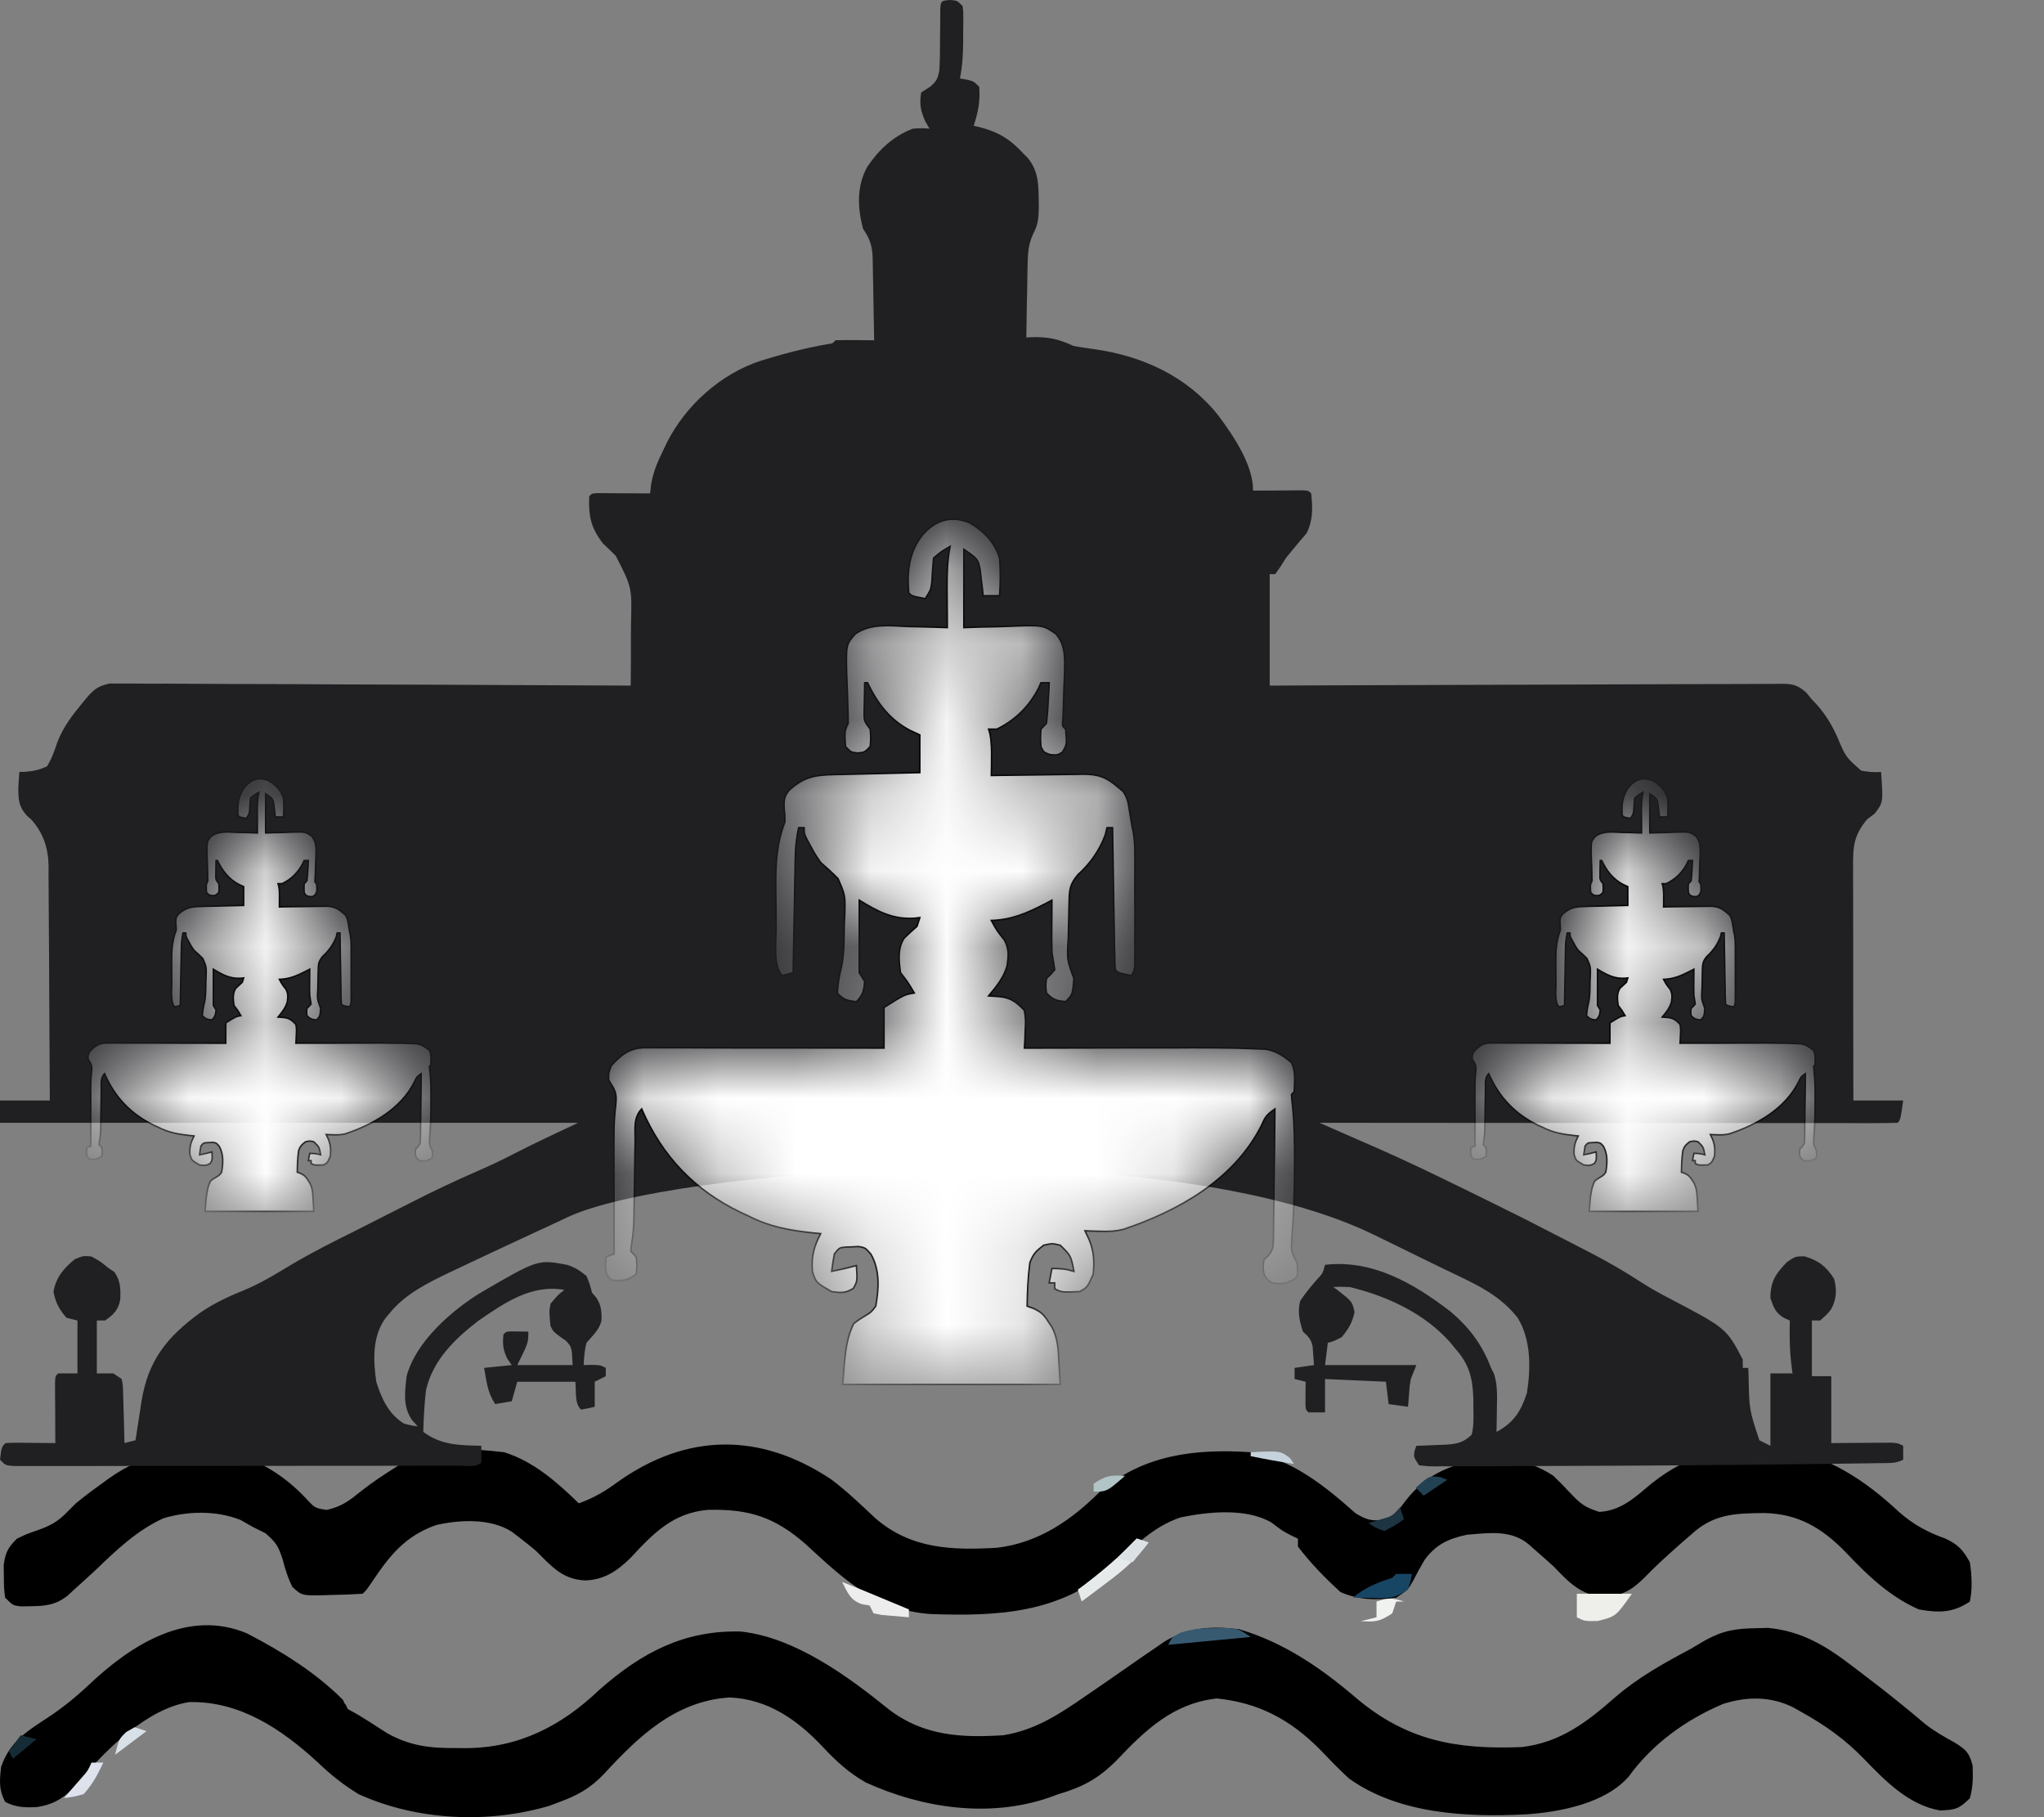 <svg width="27" height="24" viewBox="0 0 27 24" fill="none" xmlns="http://www.w3.org/2000/svg">
<rect x="0" y="0" width="27" height="24" fill="#808080" stroke="none"/>
<path d="M3.264 21.573C3.722 21.811 4.166 22.086 4.531 22.451C4.537 22.457 4.539 22.485 4.557 22.503C4.583 22.529 4.579 22.567 4.609 22.581C4.783 22.67 4.956 22.792 5.121 22.895C5.426 23.062 5.69 23.09 6.03 23.087C6.07 23.087 6.109 23.088 6.15 23.088C6.855 23.086 7.417 22.795 7.92 22.315C8.476 21.826 9.036 21.529 9.784 21.548C10.496 21.623 11.202 22.139 11.747 22.581C12.202 22.926 12.695 22.953 13.252 22.918C13.673 22.851 13.996 22.639 14.341 22.399C14.398 22.361 14.454 22.322 14.511 22.283C14.626 22.203 14.741 22.123 14.856 22.044C14.996 21.946 15.135 21.849 15.276 21.754C15.31 21.73 15.344 21.707 15.38 21.682C15.701 21.491 16 21.474 16.366 21.517C16.954 21.689 17.445 22.026 17.906 22.419C18.579 22.992 19.238 23.108 20.103 23.074C20.615 23.012 20.964 22.743 21.338 22.414C21.645 22.15 21.979 21.966 22.335 21.776C22.399 21.739 22.462 21.702 22.525 21.664C22.763 21.533 22.932 21.508 23.201 21.504C23.252 21.502 23.302 21.501 23.355 21.5C23.809 21.544 24.127 21.742 24.483 22.016C24.526 22.049 24.569 22.081 24.613 22.115C24.892 22.326 25.164 22.543 25.43 22.769C25.555 22.868 25.683 22.939 25.823 23.016C25.97 23.109 26.013 23.147 26.057 23.318C26.063 23.474 26.063 23.598 26.021 23.749C25.88 23.89 25.83 23.904 25.625 23.911C25.211 23.838 24.903 23.521 24.622 23.23C24.371 22.97 24.104 22.782 23.789 22.607C23.756 22.588 23.722 22.569 23.688 22.55C23.39 22.401 23.069 22.404 22.757 22.506C22.265 22.715 21.827 23.032 21.513 23.465C21.202 23.819 20.604 23.934 20.149 23.963C19.372 24.002 18.477 23.959 17.819 23.489C17.684 23.364 17.557 23.233 17.43 23.1C17.04 22.709 16.624 22.488 16.074 22.432C15.508 22.494 15.139 22.837 14.76 23.239C14.518 23.486 14.307 23.601 13.978 23.697C13.937 23.712 13.896 23.727 13.853 23.743C13.058 24.012 12.186 23.882 11.435 23.541C11.212 23.413 11.044 23.26 10.87 23.073C10.533 22.715 10.144 22.44 9.637 22.419C8.924 22.465 8.44 22.928 7.979 23.428C7.8 23.616 7.634 23.711 7.386 23.801C7.343 23.817 7.3 23.833 7.256 23.85C6.447 24.089 5.507 24.045 4.739 23.697C4.533 23.572 4.363 23.435 4.19 23.269C3.715 22.833 3.165 22.465 2.499 22.48C1.954 22.563 1.404 23.101 1.063 23.509C0.896 23.708 0.746 23.831 0.48 23.867C0.327 23.874 0.204 23.87 0.067 23.797C-0.017 23.634 -0.006 23.515 0.015 23.334C0.131 23.005 0.341 22.875 0.628 22.687C0.833 22.552 1.011 22.406 1.19 22.237C1.745 21.715 2.487 21.246 3.264 21.573Z" fill="black"/>
<path d="M10.982 19.54C11.188 19.696 11.373 19.873 11.561 20.05C12.032 20.459 12.573 20.476 13.168 20.442C13.711 20.378 14.14 20.087 14.52 19.71C15.099 19.211 15.786 19.131 16.522 19.18C17.057 19.269 17.508 19.63 17.902 19.983C18.064 20.086 18.15 20.096 18.339 20.062C18.466 19.956 18.466 19.956 18.573 19.813C18.832 19.487 19.124 19.35 19.533 19.284C19.901 19.244 20.206 19.285 20.519 19.491C20.592 19.562 20.664 19.634 20.733 19.709C20.873 19.857 20.925 19.904 21.126 19.968C21.415 19.952 21.597 19.776 21.814 19.595C22.332 19.178 22.871 19.075 23.53 19.128C24.145 19.223 24.638 19.551 25.085 19.969C25.268 20.131 25.463 20.238 25.694 20.319C25.865 20.398 25.928 20.468 26.021 20.633C26.046 20.809 26.056 20.978 26.021 21.152C25.796 21.303 25.611 21.303 25.346 21.256C24.957 21.084 24.664 20.801 24.375 20.495C24.066 20.18 23.756 19.994 23.309 19.983C22.916 19.987 22.636 19.992 22.336 20.27C22.273 20.325 22.273 20.325 22.209 20.38C22.042 20.528 21.876 20.676 21.721 20.837C21.556 21.001 21.433 21.072 21.197 21.091C20.882 21.071 20.73 20.903 20.519 20.685C20.444 20.617 20.368 20.55 20.292 20.484C20.242 20.439 20.242 20.439 20.19 20.394C19.958 20.201 19.663 20.246 19.377 20.27C19.131 20.322 18.968 20.398 18.817 20.603C18.764 20.694 18.713 20.786 18.665 20.88C18.599 20.997 18.599 20.997 18.443 21.101C18.183 21.136 17.947 21.134 17.706 21.026C17.503 20.841 17.312 20.645 17.145 20.426C17.145 20.392 17.145 20.357 17.145 20.322C17.118 20.309 17.092 20.296 17.064 20.283C16.938 20.218 16.938 20.218 16.795 20.108C16.456 19.913 15.961 19.966 15.593 20.041C15.228 20.166 14.98 20.424 14.706 20.685C14.018 21.308 13.181 21.349 12.293 21.317C11.57 21.266 11.149 20.86 10.64 20.392C10.23 20.034 9.893 19.928 9.349 19.941C8.89 19.982 8.63 20.25 8.328 20.577C8.152 20.749 7.984 20.863 7.734 20.873C7.428 20.863 7.282 20.682 7.075 20.478C7.003 20.418 6.929 20.359 6.855 20.302C6.822 20.277 6.79 20.252 6.756 20.227C6.476 20.051 6.073 20.07 5.761 20.142C5.356 20.284 5.154 20.536 4.919 20.885C4.843 20.997 4.843 20.997 4.791 21.049C4.654 21.058 4.52 21.063 4.382 21.065C4.344 21.066 4.306 21.068 4.267 21.069C3.987 21.073 3.987 21.073 3.861 20.958C3.805 20.841 3.768 20.733 3.737 20.607C3.68 20.428 3.655 20.379 3.507 20.25C3.451 20.223 3.395 20.195 3.338 20.166C3.285 20.136 3.233 20.106 3.179 20.075C2.86 19.948 2.484 19.955 2.159 20.052C1.805 20.214 1.539 20.471 1.262 20.737C1.177 20.816 1.091 20.893 1.005 20.971C0.95 21.021 0.95 21.021 0.894 21.073C0.736 21.199 0.597 21.212 0.402 21.214C0.361 21.215 0.32 21.215 0.278 21.216C0.171 21.204 0.171 21.204 0.068 21.101C0.052 20.973 0.052 20.973 0.051 20.822C0.051 20.772 0.05 20.722 0.049 20.671C0.071 20.505 0.105 20.439 0.223 20.322C0.347 20.262 0.347 20.262 0.483 20.215C0.664 20.152 0.767 20.097 0.898 19.959C0.924 19.933 0.898 19.959 0.924 19.933C0.95 19.907 0.976 19.881 1.002 19.855C1.113 19.764 1.223 19.681 1.339 19.599C1.371 19.576 1.402 19.552 1.434 19.529C1.925 19.178 2.38 19.137 2.974 19.18C3.393 19.252 3.761 19.489 4.048 19.796C4.16 19.917 4.16 19.917 4.314 19.942C4.515 19.899 4.619 19.816 4.776 19.689C4.911 19.582 5.052 19.49 5.197 19.397C5.244 19.367 5.292 19.337 5.341 19.305C5.714 19.086 6.241 19.133 6.66 19.18C7.051 19.303 7.355 19.573 7.646 19.855C7.84 19.785 7.99 19.698 8.155 19.576C9.068 18.925 10.041 18.912 10.982 19.54Z" fill="black"/>
<path d="M20.829 21.049C21.069 21.049 21.309 21.049 21.556 21.049C21.346 21.348 21.346 21.348 21.105 21.409C20.933 21.412 20.933 21.412 20.829 21.36C20.829 21.258 20.829 21.155 20.829 21.049Z" fill="#EEEFEA"/>
<path d="M15.016 20.32C15.067 20.337 15.119 20.355 15.172 20.372C15.01 20.594 14.831 20.746 14.614 20.907C14.582 20.931 14.551 20.955 14.519 20.979C14.443 21.037 14.366 21.094 14.289 21.151C14.272 21.099 14.255 21.048 14.237 20.995C14.283 20.961 14.283 20.961 14.329 20.927C14.576 20.738 14.802 20.546 15.016 20.32Z" fill="#E6EAEB"/>
<path d="M11.124 20.893C11.321 20.971 11.516 21.051 11.711 21.133C11.767 21.156 11.822 21.179 11.879 21.203C11.942 21.229 11.942 21.229 12.006 21.256C12.006 21.29 12.006 21.324 12.006 21.36C11.93 21.354 11.853 21.347 11.776 21.34C11.733 21.337 11.691 21.333 11.646 21.329C11.611 21.322 11.576 21.315 11.539 21.308C11.522 21.274 11.505 21.239 11.487 21.204C11.455 21.199 11.423 21.193 11.39 21.188C11.231 21.136 11.198 21.037 11.124 20.893Z" fill="#ECEDEC"/>
<path d="M18.442 20.787C18.511 20.787 18.579 20.787 18.65 20.787C18.634 20.884 18.634 20.884 18.598 20.995C18.42 21.113 18.355 21.11 18.147 21.105C18.07 21.104 18.07 21.104 17.991 21.102C17.951 21.101 17.912 21.1 17.871 21.099C18.038 20.966 18.186 20.903 18.39 20.839C18.407 20.822 18.424 20.805 18.442 20.787Z" fill="#174664"/>
<path d="M16.061 21.503C16.142 21.502 16.142 21.502 16.224 21.502C16.366 21.516 16.366 21.516 16.522 21.62C15.982 21.671 15.982 21.671 15.432 21.723C15.483 21.62 15.483 21.62 15.597 21.562C15.759 21.511 15.891 21.502 16.061 21.503Z" fill="#375A71"/>
<path d="M1.209 23.279C1.26 23.279 1.312 23.279 1.365 23.279C1.293 23.433 1.221 23.57 1.105 23.695C0.966 23.733 0.966 23.733 0.846 23.747C0.868 23.721 0.889 23.696 0.912 23.671C0.94 23.638 0.969 23.605 0.998 23.571C1.026 23.539 1.055 23.506 1.084 23.473C1.161 23.385 1.161 23.385 1.209 23.279Z" fill="#DDE2EC"/>
<path d="M18.547 21.152C18.512 21.152 18.478 21.152 18.443 21.152C18.426 21.203 18.409 21.255 18.391 21.308C18.223 21.419 18.169 21.422 17.976 21.411C18.044 21.394 18.113 21.377 18.183 21.36C18.183 21.291 18.183 21.222 18.183 21.152C18.346 21.098 18.39 21.103 18.547 21.152Z" fill="#EFF2EF"/>
<path d="M1.779 22.812C1.83 22.83 1.882 22.847 1.935 22.864C1.798 22.967 1.661 23.07 1.52 23.176C1.571 22.968 1.571 22.968 1.669 22.874C1.705 22.854 1.742 22.834 1.779 22.812Z" fill="#D8E0E8"/>
<path d="M0.274 22.918C0.342 22.935 0.411 22.952 0.482 22.97C0.327 23.098 0.327 23.098 0.17 23.229C0.153 23.195 0.136 23.161 0.118 23.126C0.17 23.057 0.221 22.989 0.274 22.918Z" fill="#152B36"/>
<path d="M15.015 20.32C15.067 20.337 15.118 20.355 15.171 20.372C15.103 20.458 15.034 20.544 14.963 20.632C14.895 20.615 14.826 20.598 14.756 20.58C14.841 20.494 14.927 20.409 15.015 20.32Z" fill="#DBE1E5"/>
<path d="M18.493 19.908C18.511 19.96 18.528 20.011 18.545 20.064C18.428 20.148 18.428 20.148 18.286 20.22C18.166 20.177 18.166 20.177 18.078 20.116C18.152 20.093 18.152 20.093 18.227 20.07C18.392 20.024 18.392 20.024 18.493 19.908Z" fill="#1D3442"/>
<path d="M19.027 19.509C19.072 19.527 19.072 19.527 19.117 19.545C19.015 19.613 18.912 19.682 18.806 19.753C18.772 19.718 18.737 19.684 18.702 19.649C18.881 19.489 18.881 19.489 19.027 19.509Z" fill="#224153"/>
<path d="M14.861 19.492C14.621 19.7 14.621 19.7 14.446 19.7C14.446 19.666 14.446 19.631 14.446 19.596C14.614 19.484 14.669 19.482 14.861 19.492Z" fill="#B1C5C7"/>
<path d="M16.521 19.18C16.911 19.161 16.911 19.161 17.041 19.258C17.066 19.296 17.066 19.296 17.093 19.336C16.901 19.305 16.711 19.271 16.521 19.232C16.521 19.215 16.521 19.198 16.521 19.18Z" fill="#C6D2DB"/>
<path d="M12.549 0C12.643 0.007 12.643 0.007 12.716 0.08C12.725 0.153 12.725 0.153 12.725 0.241C12.725 0.273 12.724 0.305 12.724 0.338C12.724 0.371 12.723 0.405 12.723 0.439C12.723 0.472 12.723 0.505 12.723 0.539C12.722 0.709 12.714 0.87 12.68 1.037C12.708 1.041 12.737 1.046 12.766 1.051C12.862 1.073 12.862 1.073 12.935 1.147C12.95 1.337 12.92 1.484 12.862 1.662C12.885 1.667 12.908 1.672 12.932 1.677C13.185 1.741 13.344 1.837 13.52 2.03C13.539 2.049 13.559 2.069 13.579 2.089C13.719 2.262 13.719 2.445 13.721 2.66C13.721 2.688 13.722 2.717 13.722 2.746C13.719 2.882 13.714 2.965 13.648 3.088C13.583 3.228 13.576 3.35 13.574 3.502C13.574 3.529 13.573 3.557 13.572 3.585C13.57 3.672 13.569 3.759 13.568 3.846C13.567 3.905 13.566 3.964 13.564 4.023C13.561 4.168 13.559 4.313 13.557 4.457C13.58 4.456 13.603 4.455 13.627 4.453C13.844 4.447 13.979 4.476 14.178 4.568C14.268 4.586 14.359 4.598 14.451 4.611C15.089 4.7 15.68 4.969 16.09 5.483C16.291 5.753 16.553 6.135 16.553 6.48C16.575 6.48 16.597 6.48 16.619 6.479C16.718 6.479 16.817 6.478 16.916 6.478C16.951 6.477 16.985 6.477 17.021 6.477C17.054 6.477 17.087 6.477 17.12 6.476C17.151 6.476 17.181 6.476 17.212 6.476C17.284 6.48 17.284 6.48 17.32 6.517C17.34 6.708 17.346 6.87 17.259 7.043C17.231 7.076 17.203 7.108 17.174 7.142C17.144 7.178 17.114 7.215 17.083 7.252C17.053 7.289 17.023 7.325 16.991 7.363C16.964 7.404 16.938 7.445 16.912 7.487C16.89 7.519 16.868 7.551 16.845 7.583C16.821 7.583 16.797 7.583 16.772 7.583C16.772 8.069 16.772 8.554 16.772 9.055C16.983 9.054 17.193 9.053 17.41 9.052C18.104 9.049 18.798 9.047 19.493 9.045C19.914 9.044 20.335 9.043 20.756 9.041C21.123 9.039 21.49 9.038 21.857 9.037C22.051 9.037 22.245 9.036 22.44 9.035C22.622 9.034 22.805 9.034 22.988 9.034C23.055 9.034 23.122 9.033 23.19 9.033C23.281 9.032 23.373 9.032 23.465 9.032C23.504 9.032 23.504 9.032 23.545 9.031C23.689 9.033 23.746 9.05 23.857 9.144C23.882 9.175 23.908 9.206 23.934 9.238C23.954 9.259 23.974 9.28 23.994 9.301C24.116 9.437 24.196 9.571 24.271 9.737C24.381 9.998 24.381 9.998 24.585 10.178C24.676 10.195 24.755 10.203 24.848 10.195C24.876 10.598 24.876 10.598 24.765 10.744C24.732 10.769 24.699 10.794 24.665 10.82C24.489 11.027 24.477 11.175 24.478 11.441C24.478 11.491 24.478 11.491 24.478 11.542C24.478 11.652 24.478 11.763 24.479 11.873C24.479 11.95 24.479 12.026 24.479 12.103C24.479 12.304 24.479 12.506 24.48 12.707C24.48 12.913 24.48 13.119 24.48 13.324C24.481 13.728 24.482 14.131 24.482 14.535C24.699 14.535 24.916 14.535 25.14 14.535C25.103 14.792 25.103 14.792 25.067 14.829C24.968 14.832 24.871 14.834 24.773 14.833C24.726 14.833 24.726 14.833 24.678 14.834C24.573 14.834 24.467 14.833 24.362 14.833C24.287 14.833 24.211 14.833 24.136 14.833C23.931 14.833 23.726 14.833 23.521 14.833C23.307 14.832 23.093 14.832 22.879 14.832C22.474 14.832 22.068 14.832 21.663 14.832C21.201 14.831 20.74 14.831 20.279 14.831C19.329 14.83 18.379 14.83 17.43 14.829C17.524 14.87 17.618 14.912 17.712 14.953C17.739 14.965 17.765 14.977 17.793 14.989C17.92 15.045 18.048 15.101 18.176 15.156C18.727 15.398 19.265 15.666 19.805 15.932C19.835 15.947 19.866 15.962 19.897 15.978C20.062 16.059 20.226 16.142 20.39 16.227C20.427 16.246 20.464 16.265 20.503 16.285C20.611 16.34 20.72 16.396 20.828 16.452C20.892 16.485 20.956 16.518 21.02 16.551C21.25 16.671 21.471 16.799 21.688 16.941C21.809 17.019 21.934 17.087 22.061 17.153C22.804 17.543 22.804 17.543 23.021 17.955C23.021 17.992 23.021 18.028 23.021 18.066C23.045 18.066 23.069 18.066 23.094 18.066C23.095 18.104 23.096 18.142 23.098 18.181C23.106 18.616 23.106 18.616 23.24 19.022C23.288 19.046 23.336 19.07 23.386 19.095C23.386 18.78 23.386 18.464 23.386 18.139C23.483 18.139 23.579 18.139 23.678 18.139C23.672 18.092 23.666 18.045 23.66 17.997C23.639 17.811 23.638 17.627 23.642 17.44C23.619 17.43 23.596 17.42 23.573 17.41C23.456 17.345 23.43 17.271 23.386 17.146C23.386 16.922 23.456 16.822 23.605 16.668C23.715 16.594 23.715 16.594 23.834 16.592C24.017 16.644 24.124 16.726 24.227 16.889C24.266 17.034 24.261 17.156 24.189 17.29C24.142 17.351 24.142 17.351 24.044 17.44C24.008 17.44 23.971 17.44 23.934 17.44C23.934 17.683 23.934 17.926 23.934 18.176C24.018 18.176 24.103 18.176 24.19 18.176C24.19 18.467 24.19 18.758 24.19 19.059C24.475 19.057 24.475 19.057 24.761 19.055C24.796 19.055 24.831 19.055 24.868 19.055C24.904 19.055 24.941 19.055 24.978 19.054C25.067 19.059 25.067 19.059 25.14 19.095C25.14 19.156 25.14 19.217 25.14 19.279C25.041 19.329 24.963 19.322 24.852 19.324C24.806 19.324 24.76 19.325 24.713 19.326C24.661 19.326 24.61 19.327 24.558 19.328C24.504 19.328 24.45 19.329 24.395 19.33C24.246 19.332 24.097 19.334 23.948 19.336C23.854 19.337 23.761 19.338 23.667 19.339C22.625 19.351 21.584 19.359 20.542 19.361C20.386 19.362 20.229 19.362 20.072 19.363C19.887 19.364 19.701 19.365 19.515 19.365C19.447 19.365 19.378 19.365 19.309 19.366C19.215 19.366 19.121 19.366 19.027 19.366C18.999 19.366 18.972 19.367 18.943 19.367C18.867 19.366 18.867 19.366 18.745 19.353C18.672 19.242 18.672 19.242 18.686 19.162C18.697 19.129 18.697 19.129 18.709 19.095C18.749 19.094 18.79 19.093 18.832 19.091C18.885 19.089 18.939 19.086 18.992 19.084C19.032 19.083 19.032 19.083 19.073 19.081C19.231 19.073 19.326 19.06 19.44 18.948C19.471 18.827 19.464 18.703 19.462 18.578C19.462 18.543 19.462 18.508 19.462 18.472C19.453 18.198 19.407 18.014 19.22 17.808C19.186 17.766 19.186 17.766 19.151 17.723C18.809 17.342 18.322 17.118 17.832 16.999C17.712 16.993 17.712 16.993 17.613 16.999C17.631 17.012 17.649 17.026 17.669 17.039C17.862 17.19 17.862 17.19 17.893 17.33C17.862 17.469 17.814 17.552 17.722 17.661C17.622 17.712 17.622 17.712 17.54 17.735C17.527 17.832 17.515 17.929 17.503 18.029C17.901 18.029 18.299 18.029 18.709 18.029C18.685 18.089 18.661 18.15 18.636 18.213C18.619 18.311 18.619 18.311 18.613 18.408C18.61 18.441 18.607 18.473 18.605 18.506C18.603 18.531 18.601 18.555 18.599 18.58C18.515 18.568 18.43 18.556 18.343 18.544C18.331 18.447 18.319 18.349 18.307 18.249C18.042 18.237 17.776 18.225 17.503 18.213C17.503 18.358 17.503 18.504 17.503 18.654C17.431 18.654 17.358 18.654 17.284 18.654C17.247 18.617 17.247 18.617 17.244 18.533C17.244 18.483 17.244 18.483 17.245 18.431C17.245 18.38 17.245 18.38 17.246 18.329C17.247 18.289 17.247 18.289 17.247 18.249C17.199 18.237 17.151 18.225 17.101 18.213C17.101 18.164 17.101 18.116 17.101 18.066C17.185 18.053 17.27 18.041 17.357 18.029C17.354 17.976 17.35 17.923 17.345 17.87C17.343 17.841 17.341 17.811 17.339 17.781C17.317 17.683 17.283 17.654 17.211 17.587C17.164 17.446 17.139 17.328 17.174 17.183C17.242 17.079 17.317 16.989 17.399 16.896C17.473 16.817 17.473 16.817 17.503 16.705C18.125 16.632 18.673 16.947 19.156 17.319C19.406 17.528 19.581 17.76 19.695 18.066C19.708 18.091 19.721 18.117 19.735 18.144C19.783 18.294 19.776 18.435 19.773 18.592C19.773 18.623 19.772 18.653 19.772 18.685C19.771 18.761 19.77 18.836 19.768 18.911C19.995 18.791 20.091 18.639 20.17 18.396C20.221 18.067 20.226 17.693 20.046 17.403C19.822 17.119 19.535 16.98 19.216 16.828C19.087 16.767 18.96 16.705 18.832 16.642C18.634 16.545 18.436 16.448 18.237 16.351C18.195 16.331 18.153 16.31 18.11 16.289C15.249 14.931 8.806 15.446 7.491 16.079C7.334 16.153 7.178 16.226 7.02 16.298C6.695 16.449 6.369 16.601 6.045 16.755C5.989 16.782 5.989 16.782 5.933 16.808C5.65 16.944 5.358 17.088 5.155 17.334C5.135 17.358 5.115 17.382 5.094 17.406C4.917 17.65 4.929 17.958 4.97 18.249C5.042 18.473 5.131 18.674 5.335 18.801C5.432 18.827 5.432 18.827 5.518 18.838C5.494 18.812 5.47 18.787 5.446 18.76C5.319 18.579 5.347 18.389 5.371 18.176C5.491 17.72 5.973 17.3 6.359 17.067C7.105 16.633 7.105 16.633 7.491 16.705C7.6 16.741 7.653 16.777 7.747 16.852C7.792 16.962 7.792 16.962 7.82 17.073C7.839 17.095 7.859 17.118 7.879 17.141C7.942 17.24 7.949 17.324 7.945 17.44C7.919 17.563 7.826 17.641 7.747 17.735C7.721 17.835 7.715 17.924 7.71 18.029C7.762 18.028 7.762 18.028 7.815 18.026C7.929 18.029 7.929 18.029 8.002 18.066C8.002 18.102 8.002 18.138 8.002 18.176C7.954 18.2 7.906 18.224 7.856 18.249C7.856 18.359 7.856 18.468 7.856 18.58C7.796 18.595 7.735 18.607 7.674 18.617C7.586 18.529 7.614 18.374 7.6 18.249C7.347 18.249 7.094 18.249 6.833 18.249C6.809 18.334 6.785 18.419 6.76 18.507C6.688 18.519 6.615 18.531 6.541 18.544C6.439 18.39 6.427 18.247 6.395 18.066C6.515 18.053 6.636 18.041 6.76 18.029C6.742 18.003 6.724 17.977 6.705 17.951C6.643 17.831 6.638 17.758 6.65 17.624C6.687 17.587 6.687 17.587 6.754 17.584C6.829 17.585 6.904 17.586 6.979 17.587C6.979 17.735 6.979 17.735 6.833 18.029C7.074 18.029 7.315 18.029 7.564 18.029C7.553 17.792 7.553 17.792 7.477 17.709C7.448 17.688 7.448 17.688 7.418 17.668C7.308 17.587 7.308 17.587 7.272 17.514C7.253 17.324 7.253 17.324 7.272 17.22C7.363 17.109 7.363 17.109 7.454 17.036C7.02 16.959 6.666 17.206 6.32 17.443C6.007 17.684 5.719 17.962 5.627 18.36C5.606 18.544 5.596 18.726 5.591 18.911C5.829 19.089 6.068 19.087 6.358 19.095C6.36 19.169 6.36 19.242 6.358 19.316C6.289 19.385 6.172 19.358 6.08 19.358C6.055 19.358 6.029 19.358 6.003 19.358C5.917 19.358 5.831 19.358 5.745 19.358C5.684 19.358 5.622 19.358 5.561 19.358C5.393 19.359 5.226 19.359 5.058 19.359C4.919 19.359 4.78 19.359 4.64 19.359C4.311 19.36 3.982 19.36 3.653 19.36C3.313 19.36 2.973 19.36 2.634 19.361C2.342 19.361 2.051 19.361 1.76 19.361C1.585 19.361 1.411 19.361 1.237 19.362C1.073 19.362 0.909 19.362 0.746 19.362C0.685 19.362 0.625 19.362 0.565 19.362C0.483 19.362 0.401 19.362 0.319 19.362C0.25 19.362 0.25 19.362 0.18 19.362C0.073 19.353 0.073 19.353 0 19.279C0.02 19.112 0.02 19.112 0.073 19.059C0.122 19.055 0.171 19.055 0.221 19.055C0.25 19.055 0.28 19.055 0.31 19.055C0.341 19.056 0.372 19.056 0.404 19.056C0.435 19.056 0.467 19.057 0.499 19.057C0.576 19.057 0.653 19.058 0.731 19.059C0.731 19.032 0.73 19.006 0.73 18.978C0.729 18.859 0.729 18.739 0.729 18.619C0.728 18.578 0.728 18.536 0.728 18.493C0.727 18.433 0.727 18.433 0.727 18.372C0.727 18.317 0.727 18.317 0.727 18.261C0.731 18.176 0.731 18.176 0.767 18.139C0.852 18.139 0.936 18.139 1.023 18.139C1.023 17.909 1.023 17.678 1.023 17.44C0.975 17.428 0.927 17.416 0.877 17.404C0.78 17.29 0.735 17.206 0.706 17.059C0.742 16.866 0.839 16.755 0.987 16.631C1.099 16.585 1.099 16.585 1.206 16.594C1.32 16.656 1.32 16.656 1.425 16.741C1.468 16.771 1.468 16.771 1.512 16.801C1.595 16.923 1.594 17.022 1.588 17.167C1.562 17.303 1.499 17.363 1.389 17.44C1.352 17.44 1.316 17.44 1.279 17.44C1.279 17.671 1.279 17.901 1.279 18.139C1.351 18.139 1.424 18.139 1.498 18.139C1.534 18.163 1.571 18.188 1.608 18.213C1.624 18.299 1.624 18.299 1.626 18.405C1.628 18.443 1.629 18.481 1.63 18.52C1.632 18.579 1.632 18.579 1.633 18.64C1.634 18.68 1.635 18.72 1.637 18.761C1.64 18.86 1.642 18.959 1.644 19.059C1.693 19.046 1.741 19.034 1.79 19.022C1.794 18.998 1.797 18.974 1.801 18.95C1.817 18.84 1.835 18.731 1.852 18.622C1.858 18.584 1.863 18.547 1.869 18.509C1.956 17.968 2.203 17.661 2.635 17.344C2.831 17.208 3.032 17.117 3.252 17.028C3.468 16.936 3.667 16.812 3.867 16.692C4.13 16.537 4.401 16.4 4.674 16.265C4.797 16.203 4.92 16.141 5.043 16.078C5.116 16.041 5.189 16.004 5.262 15.967C5.311 15.942 5.359 15.918 5.408 15.893C5.703 15.742 6.001 15.6 6.305 15.468C6.473 15.395 6.636 15.318 6.799 15.233C7.075 15.091 7.354 14.962 7.637 14.829C5.117 14.829 2.597 14.829 0 14.829C0 14.732 0 14.635 0 14.535C0.217 14.535 0.434 14.535 0.658 14.535C0.656 14.103 0.654 13.672 0.651 13.241C0.65 13.04 0.648 12.84 0.648 12.64C0.647 12.447 0.646 12.253 0.644 12.06C0.644 11.986 0.643 11.912 0.643 11.839C0.643 11.735 0.642 11.632 0.641 11.528C0.641 11.498 0.642 11.468 0.642 11.437C0.637 11.199 0.573 11.003 0.413 10.824C0.385 10.799 0.385 10.799 0.356 10.774C0.246 10.654 0.242 10.561 0.242 10.399C0.246 10.331 0.25 10.263 0.256 10.195C0.28 10.195 0.304 10.194 0.329 10.194C0.44 10.184 0.521 10.169 0.621 10.121C0.685 10.018 0.719 9.916 0.758 9.802C0.834 9.601 0.96 9.439 1.096 9.275C1.111 9.257 1.126 9.238 1.142 9.219C1.244 9.102 1.296 9.059 1.452 9.027C1.504 9.027 1.556 9.027 1.608 9.028C1.651 9.028 1.651 9.028 1.696 9.027C1.792 9.027 1.888 9.028 1.984 9.03C2.054 9.03 2.123 9.03 2.192 9.029C2.379 9.029 2.567 9.031 2.754 9.032C2.95 9.034 3.146 9.034 3.343 9.034C3.714 9.035 4.085 9.036 4.456 9.039C4.879 9.041 5.301 9.042 5.724 9.043C6.593 9.046 7.462 9.05 8.331 9.055C8.334 8.852 8.335 8.65 8.334 8.448C8.334 8.38 8.334 8.311 8.335 8.242C8.348 7.758 8.348 7.758 8.134 7.341C8.079 7.286 8.023 7.232 7.966 7.179C7.804 6.971 7.773 6.817 7.783 6.554C7.82 6.517 7.82 6.517 7.894 6.513C7.926 6.513 7.958 6.513 7.991 6.513C8.026 6.513 8.06 6.513 8.096 6.514C8.132 6.514 8.168 6.514 8.206 6.515C8.242 6.515 8.279 6.515 8.316 6.515C8.406 6.515 8.497 6.516 8.587 6.517C8.592 6.478 8.596 6.439 8.601 6.398C8.63 6.222 8.692 6.087 8.77 5.928C8.783 5.901 8.795 5.874 8.808 5.847C9.06 5.35 9.521 4.937 10.05 4.764C10.342 4.674 10.637 4.596 10.938 4.544C11 4.536 11 4.536 11.035 4.494C11.121 4.491 11.207 4.491 11.293 4.492C11.364 4.492 11.364 4.492 11.436 4.493C11.473 4.493 11.509 4.494 11.547 4.494C11.544 4.314 11.541 4.134 11.537 3.954C11.536 3.893 11.535 3.832 11.534 3.771C11.533 3.682 11.531 3.594 11.529 3.506C11.529 3.465 11.529 3.465 11.528 3.424C11.524 3.258 11.495 3.158 11.401 3.023C11.326 2.744 11.314 2.455 11.458 2.2C11.612 1.973 11.801 1.798 12.058 1.699C12.182 1.692 12.182 1.692 12.278 1.699C12.26 1.668 12.242 1.637 12.223 1.605C12.16 1.46 12.143 1.377 12.168 1.221C12.204 1.198 12.24 1.176 12.277 1.152C12.367 1.081 12.386 1.045 12.408 0.93C12.416 0.796 12.418 0.664 12.417 0.531C12.418 0.44 12.419 0.349 12.42 0.258C12.42 0.218 12.42 0.178 12.42 0.136C12.425 0.013 12.428 0.009 12.549 0Z" fill="#202023"/>
<mask id="path-18-inside-1_383_3454" fill="white">
<path d="M13.204 7.37C13.135 7.154 12.995 7.015 12.809 6.904C12.567 6.803 12.35 6.868 12.181 7.071C12.007 7.296 11.979 7.547 12.004 7.83C12.045 7.873 12.045 7.873 12.222 7.906L12.222 7.906C12.295 7.791 12.295 7.791 12.309 7.689C12.315 7.583 12.321 7.476 12.332 7.37C12.434 7.284 12.434 7.284 12.55 7.217C12.512 7.401 12.51 7.579 12.51 7.766L12.511 7.882C12.512 7.993 12.512 8.104 12.513 8.215L12.513 8.289C12.393 8.284 12.272 8.281 12.151 8.278C12.101 8.277 12.052 8.276 12.002 8.275C11.765 8.265 11.505 8.227 11.298 8.372C11.175 8.512 11.175 8.512 11.184 8.903C11.188 8.999 11.192 9.094 11.195 9.19L11.199 9.327C11.202 9.403 11.204 9.478 11.204 9.553C11.156 9.655 11.156 9.655 11.168 9.859V9.859C11.241 9.936 11.241 9.936 11.331 9.945C11.422 9.936 11.422 9.936 11.495 9.859L11.495 9.859C11.504 9.747 11.504 9.747 11.495 9.63C11.413 9.521 11.413 9.521 11.415 9.395L11.418 9.259C11.419 9.178 11.42 9.097 11.422 9.017H11.459C11.592 9.293 11.753 9.505 12.02 9.646L12.15 9.706V10.204C11.979 10.208 11.807 10.212 11.636 10.216L11.427 10.221C11.324 10.223 11.221 10.225 11.118 10.228L11.02 10.23C10.761 10.236 10.619 10.259 10.421 10.439C10.356 10.526 10.354 10.566 10.358 10.675C10.368 10.763 10.368 10.763 10.368 10.855C10.258 11.143 10.245 11.401 10.247 11.707C10.248 11.801 10.249 11.894 10.25 11.988C10.25 12.05 10.25 12.112 10.251 12.174L10.251 12.263C10.252 12.438 10.209 12.756 10.331 12.885C10.406 12.868 10.406 12.868 10.477 12.847C10.48 12.645 10.484 12.444 10.488 12.243L10.493 11.997C10.495 11.876 10.497 11.755 10.499 11.634L10.502 11.519L10.503 11.408L10.506 11.303C10.508 11.175 10.523 11.057 10.549 10.932H10.622C10.622 11.008 10.622 11.008 10.66 11.089L10.713 11.185C10.764 11.28 10.764 11.28 10.84 11.391L10.84 11.391C10.919 11.46 10.996 11.529 11.07 11.605C11.165 11.824 11.165 11.824 11.159 12.071L11.152 12.205C11.148 12.395 11.154 12.589 11.114 12.775C11.084 12.888 11.069 12.998 11.059 13.115C11.145 13.206 11.193 13.217 11.313 13.229C11.4 13.138 11.411 13.089 11.422 12.961L11.35 12.847V11.96V11.889C11.597 12.04 11.795 12.147 12.085 12.127L12.15 12.119L12.113 12.234C12.055 12.285 11.998 12.336 11.943 12.391C11.854 12.527 11.873 12.689 11.895 12.847L11.895 12.847C11.994 12.974 11.994 12.974 12.077 13.115C11.947 13.136 11.947 13.136 11.677 13.306V13.842C11.286 13.841 10.895 13.841 10.504 13.84L10.459 13.84C10.275 13.84 10.091 13.84 9.906 13.84C9.711 13.839 9.516 13.839 9.321 13.839L9.098 13.838C8.991 13.838 8.884 13.838 8.777 13.838L8.679 13.838C8.62 13.838 8.561 13.838 8.502 13.838C8.314 13.844 8.205 13.931 8.076 14.072C8.038 14.168 8.038 14.168 8.04 14.264C8.119 14.392 8.152 14.431 8.134 14.588C8.112 14.75 8.109 14.907 8.109 15.07L8.109 15.185C8.109 15.308 8.109 15.431 8.11 15.553L8.111 15.809C8.111 16.038 8.112 16.266 8.112 16.495L8.113 16.561L8.004 16.6L7.999 16.71C8.004 16.829 8.004 16.829 8.076 16.906C8.224 16.919 8.278 16.918 8.404 16.829C8.415 16.715 8.415 16.715 8.404 16.6L8.331 16.523L8.344 16.426C8.368 16.291 8.373 16.166 8.375 16.03C8.376 15.962 8.377 15.894 8.378 15.826C8.38 15.717 8.382 15.608 8.383 15.499C8.385 15.389 8.386 15.279 8.388 15.17L8.39 15.066C8.391 14.907 8.364 14.765 8.476 14.646C8.749 15.28 9.182 15.721 9.776 16.009L9.895 16.064C10.168 16.204 10.427 16.249 10.726 16.282L10.84 16.293C10.749 16.472 10.717 16.586 10.731 16.791C10.778 16.94 10.778 16.94 10.986 17.059C11.104 17.076 11.169 17.081 11.272 17.016C11.326 16.921 11.326 16.921 11.313 16.715C11.205 16.744 11.096 16.769 10.986 16.791C10.995 16.714 11.008 16.637 11.022 16.561C11.087 16.479 11.087 16.479 11.169 16.471L11.254 16.468L11.339 16.463C11.43 16.479 11.43 16.479 11.504 16.564C11.624 16.775 11.61 17.015 11.568 17.251C11.509 17.329 11.509 17.329 11.429 17.378C11.349 17.426 11.349 17.426 11.277 17.48L11.277 17.48C11.198 17.636 11.174 17.802 11.156 17.975L11.147 18.087L11.138 18.2L11.131 18.285H14.005C14.001 18.218 13.997 18.152 13.993 18.086L13.989 18.005C13.979 17.835 13.978 17.68 13.895 17.528L13.85 17.459C13.789 17.362 13.755 17.33 13.653 17.281L13.568 17.251C13.571 17.057 13.579 16.868 13.604 16.676C13.652 16.555 13.682 16.527 13.786 16.446C13.899 16.421 13.899 16.421 14.005 16.446C14.146 16.584 14.146 16.584 14.186 16.791C14.081 16.759 14.009 16.753 13.895 16.753L13.859 16.944H13.932V17.021C14.021 17.068 14.021 17.068 14.259 17.059C14.363 17.004 14.363 17.004 14.441 16.829C14.457 16.654 14.452 16.532 14.386 16.37L14.332 16.255L14.416 16.259L14.53 16.262C14.639 16.266 14.738 16.263 14.844 16.235C15.557 15.995 16.294 15.589 16.66 14.871C16.714 14.749 16.728 14.726 16.841 14.646C16.839 14.867 16.837 15.087 16.834 15.308L16.83 15.578C16.829 15.71 16.828 15.843 16.826 15.976L16.824 16.101L16.823 16.224L16.821 16.338C16.819 16.451 16.824 16.502 16.75 16.586L16.696 16.638C16.682 16.734 16.682 16.734 16.696 16.829C16.737 16.899 16.737 16.899 16.805 16.944C16.953 16.961 17.006 16.956 17.132 16.868C17.144 16.774 17.144 16.774 17.132 16.676C17.053 16.52 17.053 16.52 17.066 16.343C17.09 16.044 17.099 15.745 17.1 15.445L17.101 15.314C17.101 15.081 17.099 14.851 17.075 14.619C17.069 14.565 17.063 14.51 17.06 14.455L17.096 14.417C17.1 14.278 17.119 14.158 17.06 14.034C16.948 13.941 16.865 13.885 16.724 13.857L16.596 13.852C16.522 13.849 16.448 13.846 16.374 13.844L16.296 13.842C16.106 13.838 15.916 13.838 15.726 13.838L15.547 13.839C15.389 13.839 15.232 13.839 15.074 13.839C14.911 13.84 14.748 13.84 14.585 13.84C14.267 13.841 13.95 13.841 13.633 13.842L13.532 13.842L13.538 13.739L13.543 13.603C13.55 13.468 13.55 13.468 13.532 13.344L13.532 13.344C13.425 13.232 13.345 13.173 13.193 13.162L13.059 13.153C13.162 13.03 13.258 12.914 13.304 12.755C13.322 12.621 13.331 12.535 13.268 12.416C13.171 12.295 13.171 12.295 13.095 12.157C13.365 12.148 13.562 12.062 13.803 11.938L13.895 11.889C13.895 11.967 13.894 12.045 13.894 12.123L13.893 12.219C13.892 12.339 13.891 12.459 13.895 12.578C13.908 12.655 13.92 12.732 13.932 12.808L13.88 12.868L13.823 12.923C13.811 13.021 13.811 13.021 13.823 13.115C13.909 13.206 13.957 13.217 14.077 13.229C14.17 13.132 14.17 13.132 14.186 12.923C14.094 12.675 14.094 12.675 14.111 12.399C14.114 12.319 14.116 12.239 14.117 12.158C14.117 12.106 14.118 12.053 14.12 12.001L14.122 11.925C14.126 11.751 14.129 11.685 14.239 11.552C14.401 11.406 14.522 11.236 14.6 11.027L14.623 10.932H14.696C14.699 11.153 14.703 11.375 14.707 11.597L14.711 11.867C14.714 12.001 14.716 12.134 14.718 12.268L14.72 12.394L14.722 12.518L14.725 12.632C14.726 12.691 14.727 12.749 14.732 12.808C14.773 12.851 14.773 12.851 14.95 12.885C14.986 12.808 14.986 12.808 14.991 12.735L14.991 12.644L14.992 12.542L14.991 12.431L14.992 12.198C14.991 12.076 14.991 11.954 14.991 11.831L14.991 11.592L14.991 11.478L14.992 11.367L14.991 11.264C14.991 11.166 14.986 11.08 14.969 10.984L14.95 10.893L14.934 10.795L14.918 10.697L14.918 10.696C14.903 10.598 14.892 10.53 14.834 10.451L14.768 10.396C14.61 10.259 14.502 10.225 14.303 10.225L14.21 10.227C14.111 10.228 14.012 10.229 13.912 10.231C13.843 10.232 13.774 10.233 13.705 10.234C13.545 10.235 13.385 10.237 13.225 10.24L13.095 10.242L13.097 10.147L13.098 10.022C13.099 9.908 13.099 9.803 13.077 9.691L13.059 9.63H13.168C13.409 9.512 13.595 9.333 13.721 9.084L13.75 9.017H13.859L13.854 9.131L13.845 9.28C13.841 9.371 13.834 9.462 13.823 9.553L13.75 9.63C13.743 9.744 13.743 9.744 13.75 9.859C13.786 9.936 13.786 9.936 13.873 9.967C13.968 9.974 13.968 9.974 14.034 9.934C14.094 9.831 14.094 9.831 14.077 9.63C14.03 9.589 14.03 9.589 14.041 9.492L14.046 9.361C14.049 9.263 14.052 9.165 14.055 9.067L14.062 8.918C14.066 8.717 14.084 8.526 13.947 8.371C13.778 8.254 13.778 8.254 13.316 8.272C13.267 8.274 13.218 8.275 13.168 8.277C13.097 8.278 13.025 8.279 12.953 8.281L12.732 8.289V7.255C12.917 7.382 12.917 7.382 12.947 7.524L12.961 7.648L12.977 7.773L12.986 7.868H13.204C13.215 7.7 13.218 7.537 13.204 7.37Z"/>
</mask>
<path d="M13.204 7.37C13.135 7.154 12.995 7.015 12.809 6.904C12.567 6.803 12.35 6.868 12.181 7.071C12.007 7.296 11.979 7.547 12.004 7.83C12.045 7.873 12.045 7.873 12.222 7.906L12.222 7.906C12.295 7.791 12.295 7.791 12.309 7.689C12.315 7.583 12.321 7.476 12.332 7.37C12.434 7.284 12.434 7.284 12.55 7.217C12.512 7.401 12.51 7.579 12.51 7.766L12.511 7.882C12.512 7.993 12.512 8.104 12.513 8.215L12.513 8.289C12.393 8.284 12.272 8.281 12.151 8.278C12.101 8.277 12.052 8.276 12.002 8.275C11.765 8.265 11.505 8.227 11.298 8.372C11.175 8.512 11.175 8.512 11.184 8.903C11.188 8.999 11.192 9.094 11.195 9.19L11.199 9.327C11.202 9.403 11.204 9.478 11.204 9.553C11.156 9.655 11.156 9.655 11.168 9.859V9.859C11.241 9.936 11.241 9.936 11.331 9.945C11.422 9.936 11.422 9.936 11.495 9.859L11.495 9.859C11.504 9.747 11.504 9.747 11.495 9.63C11.413 9.521 11.413 9.521 11.415 9.395L11.418 9.259C11.419 9.178 11.42 9.097 11.422 9.017H11.459C11.592 9.293 11.753 9.505 12.02 9.646L12.15 9.706V10.204C11.979 10.208 11.807 10.212 11.636 10.216L11.427 10.221C11.324 10.223 11.221 10.225 11.118 10.228L11.02 10.23C10.761 10.236 10.619 10.259 10.421 10.439C10.356 10.526 10.354 10.566 10.358 10.675C10.368 10.763 10.368 10.763 10.368 10.855C10.258 11.143 10.245 11.401 10.247 11.707C10.248 11.801 10.249 11.894 10.25 11.988C10.25 12.05 10.25 12.112 10.251 12.174L10.251 12.263C10.252 12.438 10.209 12.756 10.331 12.885C10.406 12.868 10.406 12.868 10.477 12.847C10.48 12.645 10.484 12.444 10.488 12.243L10.493 11.997C10.495 11.876 10.497 11.755 10.499 11.634L10.502 11.519L10.503 11.408L10.506 11.303C10.508 11.175 10.523 11.057 10.549 10.932H10.622C10.622 11.008 10.622 11.008 10.66 11.089L10.713 11.185C10.764 11.28 10.764 11.28 10.84 11.391L10.84 11.391C10.919 11.46 10.996 11.529 11.07 11.605C11.165 11.824 11.165 11.824 11.159 12.071L11.152 12.205C11.148 12.395 11.154 12.589 11.114 12.775C11.084 12.888 11.069 12.998 11.059 13.115C11.145 13.206 11.193 13.217 11.313 13.229C11.4 13.138 11.411 13.089 11.422 12.961L11.35 12.847V11.96V11.889C11.597 12.04 11.795 12.147 12.085 12.127L12.15 12.119L12.113 12.234C12.055 12.285 11.998 12.336 11.943 12.391C11.854 12.527 11.873 12.689 11.895 12.847L11.895 12.847C11.994 12.974 11.994 12.974 12.077 13.115C11.947 13.136 11.947 13.136 11.677 13.306V13.842C11.286 13.841 10.895 13.841 10.504 13.84L10.459 13.84C10.275 13.84 10.091 13.84 9.906 13.84C9.711 13.839 9.516 13.839 9.321 13.839L9.098 13.838C8.991 13.838 8.884 13.838 8.777 13.838L8.679 13.838C8.62 13.838 8.561 13.838 8.502 13.838C8.314 13.844 8.205 13.931 8.076 14.072C8.038 14.168 8.038 14.168 8.04 14.264C8.119 14.392 8.152 14.431 8.134 14.588C8.112 14.75 8.109 14.907 8.109 15.07L8.109 15.185C8.109 15.308 8.109 15.431 8.11 15.553L8.111 15.809C8.111 16.038 8.112 16.266 8.112 16.495L8.113 16.561L8.004 16.6L7.999 16.71C8.004 16.829 8.004 16.829 8.076 16.906C8.224 16.919 8.278 16.918 8.404 16.829C8.415 16.715 8.415 16.715 8.404 16.6L8.331 16.523L8.344 16.426C8.368 16.291 8.373 16.166 8.375 16.03C8.376 15.962 8.377 15.894 8.378 15.826C8.38 15.717 8.382 15.608 8.383 15.499C8.385 15.389 8.386 15.279 8.388 15.17L8.39 15.066C8.391 14.907 8.364 14.765 8.476 14.646C8.749 15.28 9.182 15.721 9.776 16.009L9.895 16.064C10.168 16.204 10.427 16.249 10.726 16.282L10.84 16.293C10.749 16.472 10.717 16.586 10.731 16.791C10.778 16.94 10.778 16.94 10.986 17.059C11.104 17.076 11.169 17.081 11.272 17.016C11.326 16.921 11.326 16.921 11.313 16.715C11.205 16.744 11.096 16.769 10.986 16.791C10.995 16.714 11.008 16.637 11.022 16.561C11.087 16.479 11.087 16.479 11.169 16.471L11.254 16.468L11.339 16.463C11.43 16.479 11.43 16.479 11.504 16.564C11.624 16.775 11.61 17.015 11.568 17.251C11.509 17.329 11.509 17.329 11.429 17.378C11.349 17.426 11.349 17.426 11.277 17.48L11.277 17.48C11.198 17.636 11.174 17.802 11.156 17.975L11.147 18.087L11.138 18.2L11.131 18.285H14.005C14.001 18.218 13.997 18.152 13.993 18.086L13.989 18.005C13.979 17.835 13.978 17.68 13.895 17.528L13.85 17.459C13.789 17.362 13.755 17.33 13.653 17.281L13.568 17.251C13.571 17.057 13.579 16.868 13.604 16.676C13.652 16.555 13.682 16.527 13.786 16.446C13.899 16.421 13.899 16.421 14.005 16.446C14.146 16.584 14.146 16.584 14.186 16.791C14.081 16.759 14.009 16.753 13.895 16.753L13.859 16.944H13.932V17.021C14.021 17.068 14.021 17.068 14.259 17.059C14.363 17.004 14.363 17.004 14.441 16.829C14.457 16.654 14.452 16.532 14.386 16.37L14.332 16.255L14.416 16.259L14.53 16.262C14.639 16.266 14.738 16.263 14.844 16.235C15.557 15.995 16.294 15.589 16.66 14.871C16.714 14.749 16.728 14.726 16.841 14.646C16.839 14.867 16.837 15.087 16.834 15.308L16.83 15.578C16.829 15.71 16.828 15.843 16.826 15.976L16.824 16.101L16.823 16.224L16.821 16.338C16.819 16.451 16.824 16.502 16.75 16.586L16.696 16.638C16.682 16.734 16.682 16.734 16.696 16.829C16.737 16.899 16.737 16.899 16.805 16.944C16.953 16.961 17.006 16.956 17.132 16.868C17.144 16.774 17.144 16.774 17.132 16.676C17.053 16.52 17.053 16.52 17.066 16.343C17.09 16.044 17.099 15.745 17.1 15.445L17.101 15.314C17.101 15.081 17.099 14.851 17.075 14.619C17.069 14.565 17.063 14.51 17.06 14.455L17.096 14.417C17.1 14.278 17.119 14.158 17.06 14.034C16.948 13.941 16.865 13.885 16.724 13.857L16.596 13.852C16.522 13.849 16.448 13.846 16.374 13.844L16.296 13.842C16.106 13.838 15.916 13.838 15.726 13.838L15.547 13.839C15.389 13.839 15.232 13.839 15.074 13.839C14.911 13.84 14.748 13.84 14.585 13.84C14.267 13.841 13.95 13.841 13.633 13.842L13.532 13.842L13.538 13.739L13.543 13.603C13.55 13.468 13.55 13.468 13.532 13.344L13.532 13.344C13.425 13.232 13.345 13.173 13.193 13.162L13.059 13.153C13.162 13.03 13.258 12.914 13.304 12.755C13.322 12.621 13.331 12.535 13.268 12.416C13.171 12.295 13.171 12.295 13.095 12.157C13.365 12.148 13.562 12.062 13.803 11.938L13.895 11.889C13.895 11.967 13.894 12.045 13.894 12.123L13.893 12.219C13.892 12.339 13.891 12.459 13.895 12.578C13.908 12.655 13.92 12.732 13.932 12.808L13.88 12.868L13.823 12.923C13.811 13.021 13.811 13.021 13.823 13.115C13.909 13.206 13.957 13.217 14.077 13.229C14.17 13.132 14.17 13.132 14.186 12.923C14.094 12.675 14.094 12.675 14.111 12.399C14.114 12.319 14.116 12.239 14.117 12.158C14.117 12.106 14.118 12.053 14.12 12.001L14.122 11.925C14.126 11.751 14.129 11.685 14.239 11.552C14.401 11.406 14.522 11.236 14.6 11.027L14.623 10.932H14.696C14.699 11.153 14.703 11.375 14.707 11.597L14.711 11.867C14.714 12.001 14.716 12.134 14.718 12.268L14.72 12.394L14.722 12.518L14.725 12.632C14.726 12.691 14.727 12.749 14.732 12.808C14.773 12.851 14.773 12.851 14.95 12.885C14.986 12.808 14.986 12.808 14.991 12.735L14.991 12.644L14.992 12.542L14.991 12.431L14.992 12.198C14.991 12.076 14.991 11.954 14.991 11.831L14.991 11.592L14.991 11.478L14.992 11.367L14.991 11.264C14.991 11.166 14.986 11.08 14.969 10.984L14.95 10.893L14.934 10.795L14.918 10.697L14.918 10.696C14.903 10.598 14.892 10.53 14.834 10.451L14.768 10.396C14.61 10.259 14.502 10.225 14.303 10.225L14.21 10.227C14.111 10.228 14.012 10.229 13.912 10.231C13.843 10.232 13.774 10.233 13.705 10.234C13.545 10.235 13.385 10.237 13.225 10.24L13.095 10.242L13.097 10.147L13.098 10.022C13.099 9.908 13.099 9.803 13.077 9.691L13.059 9.63H13.168C13.409 9.512 13.595 9.333 13.721 9.084L13.75 9.017H13.859L13.854 9.131L13.845 9.28C13.841 9.371 13.834 9.462 13.823 9.553L13.75 9.63C13.743 9.744 13.743 9.744 13.75 9.859C13.786 9.936 13.786 9.936 13.873 9.967C13.968 9.974 13.968 9.974 14.034 9.934C14.094 9.831 14.094 9.831 14.077 9.63C14.03 9.589 14.03 9.589 14.041 9.492L14.046 9.361C14.049 9.263 14.052 9.165 14.055 9.067L14.062 8.918C14.066 8.717 14.084 8.526 13.947 8.371C13.778 8.254 13.778 8.254 13.316 8.272C13.267 8.274 13.218 8.275 13.168 8.277C13.097 8.278 13.025 8.279 12.953 8.281L12.732 8.289V7.255C12.917 7.382 12.917 7.382 12.947 7.524L12.961 7.648L12.977 7.773L12.986 7.868H13.204C13.215 7.7 13.218 7.537 13.204 7.37Z" fill="white" stroke="black" stroke-width="0.02" mask="url(#path-18-inside-1_383_3454)"/>
<mask id="path-19-inside-2_383_3454" fill="white">
<path d="M22.029 10.541C21.995 10.433 21.925 10.364 21.832 10.309C21.711 10.258 21.602 10.291 21.518 10.392C21.431 10.504 21.417 10.63 21.429 10.771C21.45 10.793 21.45 10.793 21.538 10.809L21.538 10.809C21.575 10.752 21.575 10.752 21.582 10.701C21.585 10.648 21.588 10.595 21.593 10.541C21.644 10.498 21.644 10.498 21.702 10.465C21.683 10.557 21.682 10.646 21.682 10.74L21.683 10.798L21.684 10.964L21.684 11.001C21.623 10.999 21.563 10.997 21.503 10.995L21.428 10.994C21.31 10.989 21.18 10.97 21.076 11.043C21.015 11.113 21.015 11.113 21.019 11.308C21.021 11.356 21.023 11.403 21.025 11.451L21.027 11.52C21.028 11.558 21.029 11.595 21.029 11.633C21.005 11.684 21.005 11.684 21.011 11.786V11.786C21.047 11.824 21.047 11.824 21.093 11.829C21.138 11.824 21.138 11.824 21.175 11.786L21.175 11.786C21.179 11.73 21.179 11.73 21.175 11.671C21.134 11.617 21.134 11.617 21.135 11.554L21.136 11.486C21.137 11.445 21.137 11.405 21.138 11.365H21.157C21.223 11.503 21.304 11.609 21.437 11.68L21.502 11.71V11.958L21.245 11.964L21.141 11.967L20.986 11.97L20.937 11.972C20.808 11.974 20.737 11.986 20.638 12.076C20.605 12.119 20.604 12.139 20.607 12.194C20.611 12.238 20.611 12.238 20.611 12.284C20.556 12.428 20.55 12.557 20.551 12.71C20.551 12.757 20.552 12.804 20.552 12.851L20.552 12.943L20.553 12.988C20.553 13.075 20.532 13.235 20.593 13.299C20.63 13.29 20.63 13.29 20.666 13.28L20.671 12.978L20.674 12.855L20.677 12.673L20.678 12.616L20.679 12.56L20.68 12.508C20.681 12.444 20.689 12.385 20.702 12.322H20.738C20.738 12.361 20.738 12.361 20.757 12.401L20.784 12.449C20.809 12.497 20.809 12.497 20.847 12.552L20.847 12.552C20.887 12.587 20.925 12.621 20.962 12.659C21.01 12.768 21.01 12.768 21.007 12.892L21.003 12.959C21.001 13.054 21.004 13.151 20.984 13.244C20.969 13.3 20.962 13.355 20.956 13.414C21 13.459 21.024 13.465 21.084 13.471C21.127 13.425 21.133 13.401 21.138 13.337L21.102 13.28V12.837V12.801C21.226 12.876 21.325 12.93 21.47 12.92L21.502 12.916L21.484 12.973C21.455 12.999 21.426 13.025 21.398 13.052C21.354 13.12 21.364 13.201 21.375 13.28L21.375 13.28C21.424 13.343 21.424 13.343 21.466 13.414C21.401 13.425 21.401 13.425 21.266 13.509V13.778C21.07 13.777 20.875 13.777 20.679 13.777L20.381 13.776L20.088 13.776L19.976 13.776L19.816 13.775L19.767 13.775L19.678 13.775C19.584 13.778 19.53 13.822 19.465 13.893C19.446 13.94 19.446 13.94 19.447 13.988C19.487 14.052 19.503 14.072 19.494 14.15C19.483 14.231 19.482 14.31 19.482 14.392L19.482 14.449L19.482 14.633L19.483 14.761C19.483 14.875 19.483 14.99 19.483 15.104L19.484 15.137L19.429 15.156L19.427 15.211C19.429 15.271 19.429 15.271 19.465 15.309C19.539 15.316 19.566 15.315 19.629 15.271C19.635 15.214 19.635 15.214 19.629 15.156L19.593 15.118L19.599 15.069C19.611 15.002 19.614 14.94 19.615 14.871L19.616 14.769L19.619 14.606C19.619 14.551 19.62 14.496 19.621 14.441L19.622 14.389C19.623 14.31 19.609 14.239 19.665 14.18C19.802 14.496 20.018 14.717 20.315 14.861L20.375 14.888C20.511 14.958 20.64 14.981 20.79 14.997L20.847 15.003C20.802 15.093 20.786 15.15 20.793 15.252C20.816 15.326 20.816 15.326 20.92 15.386C20.979 15.395 21.012 15.397 21.063 15.364C21.09 15.317 21.09 15.317 21.084 15.214C21.03 15.229 20.975 15.241 20.92 15.252C20.925 15.213 20.931 15.175 20.938 15.137C20.971 15.096 20.971 15.096 21.012 15.092L21.054 15.09L21.097 15.088C21.142 15.096 21.142 15.096 21.179 15.138C21.239 15.244 21.232 15.364 21.211 15.482C21.182 15.521 21.182 15.521 21.142 15.545C21.102 15.569 21.102 15.569 21.066 15.597L21.066 15.597C21.026 15.674 21.014 15.757 21.005 15.844L21.001 15.9L20.996 15.956L20.993 15.999H22.43L22.424 15.899L22.422 15.859C22.417 15.774 22.416 15.696 22.375 15.62L22.352 15.586C22.322 15.538 22.305 15.521 22.254 15.497L22.211 15.482C22.213 15.385 22.216 15.29 22.23 15.195C22.253 15.134 22.268 15.12 22.32 15.08C22.377 15.067 22.377 15.067 22.43 15.08C22.5 15.148 22.5 15.148 22.52 15.252C22.468 15.236 22.432 15.233 22.375 15.233L22.357 15.329H22.393V15.367C22.438 15.39 22.438 15.39 22.557 15.386C22.609 15.359 22.609 15.359 22.648 15.271C22.656 15.183 22.653 15.123 22.62 15.041L22.593 14.984L22.635 14.986L22.692 14.988C22.747 14.989 22.796 14.988 22.849 14.974C23.206 14.854 23.574 14.651 23.757 14.292C23.784 14.231 23.791 14.219 23.848 14.18C23.847 14.29 23.846 14.4 23.844 14.51L23.842 14.645C23.842 14.712 23.841 14.778 23.84 14.844L23.839 14.907L23.839 14.968L23.838 15.025C23.837 15.082 23.839 15.107 23.802 15.149L23.775 15.175C23.768 15.223 23.768 15.223 23.775 15.271C23.796 15.306 23.796 15.306 23.83 15.329C23.904 15.337 23.93 15.335 23.993 15.29C23.999 15.244 23.999 15.244 23.993 15.195C23.954 15.116 23.954 15.116 23.96 15.028C23.972 14.878 23.977 14.729 23.977 14.579L23.977 14.514C23.978 14.397 23.977 14.282 23.965 14.166C23.962 14.139 23.959 14.111 23.957 14.084L23.975 14.065C23.977 13.996 23.987 13.936 23.957 13.873C23.901 13.827 23.86 13.799 23.789 13.785L23.725 13.783C23.688 13.781 23.651 13.779 23.614 13.778L23.575 13.778C23.48 13.776 23.385 13.775 23.29 13.775L23.201 13.776L22.964 13.776L22.72 13.777C22.561 13.777 22.402 13.777 22.244 13.777L22.193 13.778L22.196 13.726L22.199 13.658C22.202 13.591 22.202 13.591 22.193 13.529L22.193 13.529C22.14 13.472 22.1 13.443 22.024 13.438L21.957 13.433C22.009 13.372 22.056 13.313 22.079 13.234C22.088 13.167 22.093 13.124 22.061 13.064C22.013 13.004 22.013 13.004 21.975 12.935C22.11 12.93 22.208 12.887 22.329 12.825L22.375 12.801L22.374 12.918L22.374 12.966C22.373 13.026 22.373 13.086 22.375 13.146C22.381 13.184 22.387 13.222 22.393 13.261L22.367 13.29L22.339 13.318C22.333 13.367 22.333 13.367 22.339 13.414C22.382 13.459 22.406 13.465 22.466 13.471C22.512 13.422 22.512 13.422 22.52 13.318C22.474 13.194 22.474 13.194 22.483 13.056C22.484 13.016 22.485 12.976 22.486 12.936C22.486 12.909 22.486 12.883 22.487 12.857L22.488 12.819C22.49 12.732 22.492 12.699 22.547 12.632C22.628 12.559 22.688 12.475 22.727 12.37L22.739 12.322H22.775L22.781 12.655L22.783 12.79L22.786 12.99L22.788 13.053L22.788 13.115L22.79 13.172C22.79 13.202 22.791 13.231 22.793 13.261C22.814 13.282 22.814 13.282 22.902 13.299C22.921 13.261 22.921 13.261 22.923 13.224L22.923 13.179L22.923 13.127L22.923 13.072L22.923 12.956C22.923 12.894 22.923 12.833 22.923 12.772L22.923 12.653L22.923 12.595L22.923 12.54L22.923 12.488C22.923 12.44 22.92 12.396 22.912 12.348L22.902 12.303L22.895 12.254L22.886 12.205L22.886 12.204C22.878 12.155 22.873 12.121 22.844 12.082L22.811 12.054C22.732 11.986 22.678 11.969 22.579 11.969L22.532 11.97C22.483 11.97 22.433 11.971 22.383 11.972C22.349 11.973 22.314 11.973 22.28 11.973C22.2 11.974 22.12 11.975 22.04 11.976L21.975 11.978L21.976 11.93L21.976 11.867C21.977 11.81 21.977 11.758 21.966 11.702L21.957 11.671H22.011C22.132 11.613 22.225 11.523 22.288 11.398L22.302 11.365H22.357L22.354 11.422L22.35 11.496C22.348 11.542 22.344 11.588 22.339 11.633L22.302 11.671C22.299 11.729 22.299 11.729 22.302 11.786C22.32 11.824 22.32 11.824 22.364 11.84C22.411 11.844 22.411 11.844 22.444 11.823C22.474 11.772 22.474 11.772 22.466 11.671C22.442 11.651 22.442 11.651 22.448 11.602L22.45 11.537L22.454 11.39L22.458 11.316C22.46 11.215 22.469 11.12 22.401 11.042C22.316 10.983 22.316 10.983 22.085 10.992C22.061 10.993 22.036 10.994 22.011 10.995L21.904 10.997L21.793 11.001V10.484C21.886 10.547 21.886 10.547 21.901 10.618L21.908 10.68L21.916 10.743L21.92 10.79H22.029C22.035 10.707 22.037 10.625 22.029 10.541Z"/>
</mask>
<path d="M22.029 10.541C21.995 10.433 21.925 10.364 21.832 10.309C21.711 10.258 21.602 10.291 21.518 10.392C21.431 10.504 21.417 10.63 21.429 10.771C21.45 10.793 21.45 10.793 21.538 10.809L21.538 10.809C21.575 10.752 21.575 10.752 21.582 10.701C21.585 10.648 21.588 10.595 21.593 10.541C21.644 10.498 21.644 10.498 21.702 10.465C21.683 10.557 21.682 10.646 21.682 10.74L21.683 10.798L21.684 10.964L21.684 11.001C21.623 10.999 21.563 10.997 21.503 10.995L21.428 10.994C21.31 10.989 21.18 10.97 21.076 11.043C21.015 11.113 21.015 11.113 21.019 11.308C21.021 11.356 21.023 11.403 21.025 11.451L21.027 11.52C21.028 11.558 21.029 11.595 21.029 11.633C21.005 11.684 21.005 11.684 21.011 11.786V11.786C21.047 11.824 21.047 11.824 21.093 11.829C21.138 11.824 21.138 11.824 21.175 11.786L21.175 11.786C21.179 11.73 21.179 11.73 21.175 11.671C21.134 11.617 21.134 11.617 21.135 11.554L21.136 11.486C21.137 11.445 21.137 11.405 21.138 11.365H21.157C21.223 11.503 21.304 11.609 21.437 11.68L21.502 11.71V11.958L21.245 11.964L21.141 11.967L20.986 11.97L20.937 11.972C20.808 11.974 20.737 11.986 20.638 12.076C20.605 12.119 20.604 12.139 20.607 12.194C20.611 12.238 20.611 12.238 20.611 12.284C20.556 12.428 20.55 12.557 20.551 12.71C20.551 12.757 20.552 12.804 20.552 12.851L20.552 12.943L20.553 12.988C20.553 13.075 20.532 13.235 20.593 13.299C20.63 13.29 20.63 13.29 20.666 13.28L20.671 12.978L20.674 12.855L20.677 12.673L20.678 12.616L20.679 12.56L20.68 12.508C20.681 12.444 20.689 12.385 20.702 12.322H20.738C20.738 12.361 20.738 12.361 20.757 12.401L20.784 12.449C20.809 12.497 20.809 12.497 20.847 12.552L20.847 12.552C20.887 12.587 20.925 12.621 20.962 12.659C21.01 12.768 21.01 12.768 21.007 12.892L21.003 12.959C21.001 13.054 21.004 13.151 20.984 13.244C20.969 13.3 20.962 13.355 20.956 13.414C21 13.459 21.024 13.465 21.084 13.471C21.127 13.425 21.133 13.401 21.138 13.337L21.102 13.28V12.837V12.801C21.226 12.876 21.325 12.93 21.47 12.92L21.502 12.916L21.484 12.973C21.455 12.999 21.426 13.025 21.398 13.052C21.354 13.12 21.364 13.201 21.375 13.28L21.375 13.28C21.424 13.343 21.424 13.343 21.466 13.414C21.401 13.425 21.401 13.425 21.266 13.509V13.778C21.07 13.777 20.875 13.777 20.679 13.777L20.381 13.776L20.088 13.776L19.976 13.776L19.816 13.775L19.767 13.775L19.678 13.775C19.584 13.778 19.53 13.822 19.465 13.893C19.446 13.94 19.446 13.94 19.447 13.988C19.487 14.052 19.503 14.072 19.494 14.15C19.483 14.231 19.482 14.31 19.482 14.392L19.482 14.449L19.482 14.633L19.483 14.761C19.483 14.875 19.483 14.99 19.483 15.104L19.484 15.137L19.429 15.156L19.427 15.211C19.429 15.271 19.429 15.271 19.465 15.309C19.539 15.316 19.566 15.315 19.629 15.271C19.635 15.214 19.635 15.214 19.629 15.156L19.593 15.118L19.599 15.069C19.611 15.002 19.614 14.94 19.615 14.871L19.616 14.769L19.619 14.606C19.619 14.551 19.62 14.496 19.621 14.441L19.622 14.389C19.623 14.31 19.609 14.239 19.665 14.18C19.802 14.496 20.018 14.717 20.315 14.861L20.375 14.888C20.511 14.958 20.64 14.981 20.79 14.997L20.847 15.003C20.802 15.093 20.786 15.15 20.793 15.252C20.816 15.326 20.816 15.326 20.92 15.386C20.979 15.395 21.012 15.397 21.063 15.364C21.09 15.317 21.09 15.317 21.084 15.214C21.03 15.229 20.975 15.241 20.92 15.252C20.925 15.213 20.931 15.175 20.938 15.137C20.971 15.096 20.971 15.096 21.012 15.092L21.054 15.09L21.097 15.088C21.142 15.096 21.142 15.096 21.179 15.138C21.239 15.244 21.232 15.364 21.211 15.482C21.182 15.521 21.182 15.521 21.142 15.545C21.102 15.569 21.102 15.569 21.066 15.597L21.066 15.597C21.026 15.674 21.014 15.757 21.005 15.844L21.001 15.9L20.996 15.956L20.993 15.999H22.43L22.424 15.899L22.422 15.859C22.417 15.774 22.416 15.696 22.375 15.62L22.352 15.586C22.322 15.538 22.305 15.521 22.254 15.497L22.211 15.482C22.213 15.385 22.216 15.29 22.23 15.195C22.253 15.134 22.268 15.12 22.32 15.08C22.377 15.067 22.377 15.067 22.43 15.08C22.5 15.148 22.5 15.148 22.52 15.252C22.468 15.236 22.432 15.233 22.375 15.233L22.357 15.329H22.393V15.367C22.438 15.39 22.438 15.39 22.557 15.386C22.609 15.359 22.609 15.359 22.648 15.271C22.656 15.183 22.653 15.123 22.62 15.041L22.593 14.984L22.635 14.986L22.692 14.988C22.747 14.989 22.796 14.988 22.849 14.974C23.206 14.854 23.574 14.651 23.757 14.292C23.784 14.231 23.791 14.219 23.848 14.18C23.847 14.29 23.846 14.4 23.844 14.51L23.842 14.645C23.842 14.712 23.841 14.778 23.84 14.844L23.839 14.907L23.839 14.968L23.838 15.025C23.837 15.082 23.839 15.107 23.802 15.149L23.775 15.175C23.768 15.223 23.768 15.223 23.775 15.271C23.796 15.306 23.796 15.306 23.83 15.329C23.904 15.337 23.93 15.335 23.993 15.29C23.999 15.244 23.999 15.244 23.993 15.195C23.954 15.116 23.954 15.116 23.96 15.028C23.972 14.878 23.977 14.729 23.977 14.579L23.977 14.514C23.978 14.397 23.977 14.282 23.965 14.166C23.962 14.139 23.959 14.111 23.957 14.084L23.975 14.065C23.977 13.996 23.987 13.936 23.957 13.873C23.901 13.827 23.86 13.799 23.789 13.785L23.725 13.783C23.688 13.781 23.651 13.779 23.614 13.778L23.575 13.778C23.48 13.776 23.385 13.775 23.29 13.775L23.201 13.776L22.964 13.776L22.72 13.777C22.561 13.777 22.402 13.777 22.244 13.777L22.193 13.778L22.196 13.726L22.199 13.658C22.202 13.591 22.202 13.591 22.193 13.529L22.193 13.529C22.14 13.472 22.1 13.443 22.024 13.438L21.957 13.433C22.009 13.372 22.056 13.313 22.079 13.234C22.088 13.167 22.093 13.124 22.061 13.064C22.013 13.004 22.013 13.004 21.975 12.935C22.11 12.93 22.208 12.887 22.329 12.825L22.375 12.801L22.374 12.918L22.374 12.966C22.373 13.026 22.373 13.086 22.375 13.146C22.381 13.184 22.387 13.222 22.393 13.261L22.367 13.29L22.339 13.318C22.333 13.367 22.333 13.367 22.339 13.414C22.382 13.459 22.406 13.465 22.466 13.471C22.512 13.422 22.512 13.422 22.52 13.318C22.474 13.194 22.474 13.194 22.483 13.056C22.484 13.016 22.485 12.976 22.486 12.936C22.486 12.909 22.486 12.883 22.487 12.857L22.488 12.819C22.49 12.732 22.492 12.699 22.547 12.632C22.628 12.559 22.688 12.475 22.727 12.37L22.739 12.322H22.775L22.781 12.655L22.783 12.79L22.786 12.99L22.788 13.053L22.788 13.115L22.79 13.172C22.79 13.202 22.791 13.231 22.793 13.261C22.814 13.282 22.814 13.282 22.902 13.299C22.921 13.261 22.921 13.261 22.923 13.224L22.923 13.179L22.923 13.127L22.923 13.072L22.923 12.956C22.923 12.894 22.923 12.833 22.923 12.772L22.923 12.653L22.923 12.595L22.923 12.54L22.923 12.488C22.923 12.44 22.92 12.396 22.912 12.348L22.902 12.303L22.895 12.254L22.886 12.205L22.886 12.204C22.878 12.155 22.873 12.121 22.844 12.082L22.811 12.054C22.732 11.986 22.678 11.969 22.579 11.969L22.532 11.97C22.483 11.97 22.433 11.971 22.383 11.972C22.349 11.973 22.314 11.973 22.28 11.973C22.2 11.974 22.12 11.975 22.04 11.976L21.975 11.978L21.976 11.93L21.976 11.867C21.977 11.81 21.977 11.758 21.966 11.702L21.957 11.671H22.011C22.132 11.613 22.225 11.523 22.288 11.398L22.302 11.365H22.357L22.354 11.422L22.35 11.496C22.348 11.542 22.344 11.588 22.339 11.633L22.302 11.671C22.299 11.729 22.299 11.729 22.302 11.786C22.32 11.824 22.32 11.824 22.364 11.84C22.411 11.844 22.411 11.844 22.444 11.823C22.474 11.772 22.474 11.772 22.466 11.671C22.442 11.651 22.442 11.651 22.448 11.602L22.45 11.537L22.454 11.39L22.458 11.316C22.46 11.215 22.469 11.12 22.401 11.042C22.316 10.983 22.316 10.983 22.085 10.992C22.061 10.993 22.036 10.994 22.011 10.995L21.904 10.997L21.793 11.001V10.484C21.886 10.547 21.886 10.547 21.901 10.618L21.908 10.68L21.916 10.743L21.92 10.79H22.029C22.035 10.707 22.037 10.625 22.029 10.541Z" fill="white" stroke="black" stroke-width="0.02" mask="url(#path-19-inside-2_383_3454)"/>
<mask id="path-20-inside-3_383_3454" fill="white">
<path d="M3.745 10.541C3.711 10.433 3.641 10.364 3.547 10.309C3.426 10.258 3.318 10.291 3.234 10.392C3.147 10.504 3.133 10.63 3.145 10.771C3.166 10.793 3.166 10.793 3.254 10.809L3.254 10.809C3.291 10.752 3.291 10.752 3.298 10.701C3.301 10.648 3.304 10.595 3.309 10.541C3.36 10.498 3.36 10.498 3.418 10.465C3.399 10.557 3.398 10.646 3.398 10.74L3.399 10.798L3.399 10.964L3.4 11.001C3.339 10.999 3.279 10.997 3.219 10.995L3.144 10.994C3.025 10.989 2.895 10.97 2.792 11.043C2.731 11.113 2.731 11.113 2.735 11.308C2.737 11.356 2.739 11.403 2.74 11.451L2.742 11.52C2.744 11.558 2.745 11.595 2.745 11.633C2.721 11.684 2.721 11.684 2.727 11.786V11.786C2.763 11.824 2.763 11.824 2.809 11.829C2.854 11.824 2.854 11.824 2.891 11.786L2.891 11.786C2.895 11.73 2.895 11.73 2.891 11.671C2.85 11.617 2.85 11.617 2.851 11.554L2.852 11.486C2.853 11.445 2.853 11.405 2.854 11.365H2.872C2.939 11.503 3.02 11.609 3.153 11.68L3.218 11.71V11.958L2.961 11.964L2.856 11.967L2.702 11.97L2.653 11.972C2.524 11.974 2.453 11.986 2.354 12.076C2.321 12.119 2.32 12.139 2.322 12.194C2.327 12.238 2.327 12.238 2.327 12.284C2.272 12.428 2.266 12.557 2.267 12.71C2.267 12.757 2.268 12.804 2.268 12.851L2.268 12.943L2.269 12.988C2.269 13.075 2.248 13.235 2.309 13.299C2.346 13.29 2.346 13.29 2.381 13.28L2.387 12.978L2.389 12.855L2.393 12.673L2.394 12.616L2.395 12.56L2.396 12.508C2.397 12.444 2.405 12.385 2.418 12.322H2.454C2.454 12.361 2.454 12.361 2.473 12.401L2.5 12.449C2.525 12.497 2.525 12.497 2.563 12.552L2.563 12.552C2.603 12.587 2.641 12.621 2.678 12.659C2.726 12.768 2.726 12.768 2.722 12.892L2.719 12.959C2.717 13.054 2.72 13.151 2.7 13.244C2.685 13.3 2.677 13.355 2.672 13.414C2.716 13.459 2.74 13.465 2.8 13.471C2.843 13.425 2.848 13.401 2.854 13.337L2.818 13.28V12.837V12.801C2.942 12.876 3.041 12.93 3.186 12.92L3.218 12.916L3.2 12.973C3.171 12.999 3.142 13.025 3.114 13.052C3.07 13.12 3.079 13.201 3.091 13.28L3.091 13.28C3.14 13.343 3.14 13.343 3.182 13.414C3.117 13.425 3.117 13.425 2.982 13.509V13.778C2.786 13.777 2.591 13.777 2.395 13.777L2.096 13.776L1.803 13.776L1.692 13.776L1.532 13.775L1.483 13.775L1.394 13.775C1.3 13.778 1.246 13.822 1.181 13.893C1.162 13.94 1.162 13.94 1.163 13.988C1.203 14.052 1.219 14.072 1.21 14.15C1.199 14.231 1.197 14.31 1.197 14.392L1.198 14.449L1.198 14.633L1.198 14.761C1.199 14.875 1.199 14.99 1.199 15.104L1.199 15.137L1.145 15.156L1.143 15.211C1.145 15.271 1.145 15.271 1.181 15.309C1.255 15.316 1.282 15.315 1.345 15.271C1.351 15.214 1.351 15.214 1.345 15.156L1.309 15.118L1.315 15.069C1.327 15.002 1.33 14.94 1.331 14.871L1.332 14.769L1.335 14.606C1.335 14.551 1.336 14.496 1.337 14.441L1.338 14.389C1.339 14.31 1.325 14.239 1.381 14.18C1.517 14.496 1.734 14.717 2.031 14.861L2.09 14.888C2.227 14.958 2.356 14.981 2.506 14.997L2.563 15.003C2.518 15.093 2.501 15.15 2.509 15.252C2.532 15.326 2.532 15.326 2.636 15.386C2.695 15.395 2.728 15.397 2.779 15.364C2.806 15.317 2.806 15.317 2.8 15.214C2.745 15.229 2.691 15.241 2.636 15.252C2.641 15.213 2.647 15.175 2.654 15.137C2.687 15.096 2.687 15.096 2.727 15.092L2.77 15.09L2.813 15.088C2.858 15.096 2.858 15.096 2.895 15.138C2.955 15.244 2.948 15.364 2.927 15.482C2.898 15.521 2.898 15.521 2.858 15.545C2.817 15.569 2.817 15.569 2.781 15.597L2.781 15.597C2.742 15.674 2.73 15.757 2.721 15.844L2.717 15.9L2.712 15.956L2.709 15.999H4.145L4.14 15.899L4.137 15.859C4.133 15.774 4.132 15.696 4.09 15.62L4.068 15.586C4.038 15.538 4.021 15.521 3.969 15.497L3.927 15.482C3.928 15.385 3.932 15.29 3.945 15.195C3.969 15.134 3.984 15.12 4.036 15.08C4.092 15.067 4.092 15.067 4.145 15.08C4.216 15.148 4.216 15.148 4.236 15.252C4.184 15.236 4.147 15.233 4.091 15.233L4.073 15.329H4.109V15.367C4.154 15.39 4.154 15.39 4.273 15.386C4.325 15.359 4.325 15.359 4.364 15.271C4.372 15.183 4.369 15.123 4.336 15.041L4.309 14.984L4.351 14.986L4.408 14.988C4.463 14.989 4.512 14.988 4.565 14.974C4.921 14.854 5.29 14.651 5.473 14.292C5.5 14.231 5.507 14.219 5.564 14.18C5.563 14.29 5.561 14.4 5.56 14.51L5.558 14.645C5.557 14.712 5.557 14.778 5.556 14.844L5.555 14.907L5.555 14.968L5.553 15.025C5.553 15.082 5.555 15.107 5.518 15.149L5.491 15.175C5.484 15.223 5.484 15.223 5.491 15.271C5.511 15.306 5.511 15.306 5.546 15.329C5.62 15.337 5.646 15.335 5.709 15.29C5.715 15.244 5.715 15.244 5.709 15.195C5.67 15.116 5.67 15.116 5.676 15.028C5.688 14.878 5.693 14.729 5.693 14.579L5.693 14.514C5.694 14.397 5.693 14.282 5.681 14.166C5.677 14.139 5.675 14.111 5.673 14.084L5.691 14.065C5.693 13.996 5.702 13.936 5.673 13.873C5.617 13.827 5.576 13.799 5.505 13.785L5.441 13.783C5.404 13.781 5.367 13.779 5.33 13.778L5.291 13.778C5.196 13.776 5.101 13.775 5.006 13.775L4.917 13.776L4.68 13.776L4.435 13.777C4.277 13.777 4.118 13.777 3.96 13.777L3.909 13.778L3.912 13.726L3.915 13.658C3.918 13.591 3.918 13.591 3.909 13.529L3.909 13.529C3.855 13.472 3.815 13.443 3.74 13.438L3.673 13.433C3.724 13.372 3.772 13.313 3.795 13.234C3.804 13.167 3.809 13.124 3.777 13.064C3.729 13.004 3.729 13.004 3.691 12.935C3.825 12.93 3.924 12.887 4.045 12.825L4.091 12.801L4.09 12.918L4.09 12.966C4.089 13.026 4.088 13.086 4.091 13.146C4.097 13.184 4.103 13.222 4.109 13.261L4.083 13.29L4.054 13.318C4.049 13.367 4.049 13.367 4.054 13.414C4.098 13.459 4.122 13.465 4.182 13.471C4.228 13.422 4.228 13.422 4.236 13.318C4.19 13.194 4.19 13.194 4.199 13.056C4.2 13.016 4.201 12.976 4.201 12.936C4.202 12.909 4.202 12.883 4.203 12.857L4.204 12.819C4.206 12.732 4.208 12.699 4.262 12.632C4.343 12.559 4.404 12.475 4.443 12.37L4.454 12.322H4.491L4.496 12.655L4.499 12.79L4.502 12.99L4.503 13.053L4.504 13.115L4.505 13.172C4.506 13.202 4.507 13.231 4.509 13.261C4.529 13.282 4.529 13.282 4.618 13.299C4.636 13.261 4.636 13.261 4.639 13.224L4.639 13.179L4.639 13.127L4.639 13.072L4.639 12.956C4.639 12.894 4.639 12.833 4.639 12.772L4.639 12.653L4.639 12.595L4.639 12.54L4.639 12.488C4.639 12.44 4.636 12.396 4.628 12.348L4.618 12.303L4.61 12.254L4.602 12.205L4.602 12.204C4.594 12.155 4.589 12.121 4.56 12.082L4.527 12.054C4.448 11.986 4.394 11.969 4.295 11.969L4.248 11.97C4.199 11.97 4.149 11.971 4.099 11.972C4.065 11.973 4.03 11.973 3.995 11.973C3.916 11.974 3.836 11.975 3.756 11.976L3.691 11.978L3.691 11.93L3.692 11.867C3.692 11.81 3.693 11.758 3.682 11.702L3.673 11.671H3.727C3.848 11.613 3.94 11.523 4.003 11.398L4.018 11.365H4.073L4.07 11.422L4.066 11.496C4.063 11.542 4.06 11.588 4.054 11.633L4.018 11.671C4.015 11.729 4.015 11.729 4.018 11.786C4.036 11.824 4.036 11.824 4.079 11.84C4.127 11.844 4.127 11.844 4.16 11.823C4.19 11.772 4.19 11.772 4.182 11.671C4.158 11.651 4.158 11.651 4.163 11.602L4.166 11.537L4.17 11.39L4.174 11.316C4.176 11.215 4.185 11.12 4.116 11.042C4.032 10.983 4.032 10.983 3.801 10.992C3.777 10.993 3.752 10.994 3.727 10.995L3.62 10.997L3.509 11.001V10.484C3.602 10.547 3.602 10.547 3.617 10.618L3.624 10.68L3.631 10.743L3.636 10.79H3.745C3.751 10.707 3.752 10.625 3.745 10.541Z"/>
</mask>
<path d="M3.745 10.541C3.711 10.433 3.641 10.364 3.547 10.309C3.426 10.258 3.318 10.291 3.234 10.392C3.147 10.504 3.133 10.63 3.145 10.771C3.166 10.793 3.166 10.793 3.254 10.809L3.254 10.809C3.291 10.752 3.291 10.752 3.298 10.701C3.301 10.648 3.304 10.595 3.309 10.541C3.36 10.498 3.36 10.498 3.418 10.465C3.399 10.557 3.398 10.646 3.398 10.74L3.399 10.798L3.399 10.964L3.4 11.001C3.339 10.999 3.279 10.997 3.219 10.995L3.144 10.994C3.025 10.989 2.895 10.97 2.792 11.043C2.731 11.113 2.731 11.113 2.735 11.308C2.737 11.356 2.739 11.403 2.74 11.451L2.742 11.52C2.744 11.558 2.745 11.595 2.745 11.633C2.721 11.684 2.721 11.684 2.727 11.786V11.786C2.763 11.824 2.763 11.824 2.809 11.829C2.854 11.824 2.854 11.824 2.891 11.786L2.891 11.786C2.895 11.73 2.895 11.73 2.891 11.671C2.85 11.617 2.85 11.617 2.851 11.554L2.852 11.486C2.853 11.445 2.853 11.405 2.854 11.365H2.872C2.939 11.503 3.02 11.609 3.153 11.68L3.218 11.71V11.958L2.961 11.964L2.856 11.967L2.702 11.97L2.653 11.972C2.524 11.974 2.453 11.986 2.354 12.076C2.321 12.119 2.32 12.139 2.322 12.194C2.327 12.238 2.327 12.238 2.327 12.284C2.272 12.428 2.266 12.557 2.267 12.71C2.267 12.757 2.268 12.804 2.268 12.851L2.268 12.943L2.269 12.988C2.269 13.075 2.248 13.235 2.309 13.299C2.346 13.29 2.346 13.29 2.381 13.28L2.387 12.978L2.389 12.855L2.393 12.673L2.394 12.616L2.395 12.56L2.396 12.508C2.397 12.444 2.405 12.385 2.418 12.322H2.454C2.454 12.361 2.454 12.361 2.473 12.401L2.5 12.449C2.525 12.497 2.525 12.497 2.563 12.552L2.563 12.552C2.603 12.587 2.641 12.621 2.678 12.659C2.726 12.768 2.726 12.768 2.722 12.892L2.719 12.959C2.717 13.054 2.72 13.151 2.7 13.244C2.685 13.3 2.677 13.355 2.672 13.414C2.716 13.459 2.74 13.465 2.8 13.471C2.843 13.425 2.848 13.401 2.854 13.337L2.818 13.28V12.837V12.801C2.942 12.876 3.041 12.93 3.186 12.92L3.218 12.916L3.2 12.973C3.171 12.999 3.142 13.025 3.114 13.052C3.07 13.12 3.079 13.201 3.091 13.28L3.091 13.28C3.14 13.343 3.14 13.343 3.182 13.414C3.117 13.425 3.117 13.425 2.982 13.509V13.778C2.786 13.777 2.591 13.777 2.395 13.777L2.096 13.776L1.803 13.776L1.692 13.776L1.532 13.775L1.483 13.775L1.394 13.775C1.3 13.778 1.246 13.822 1.181 13.893C1.162 13.94 1.162 13.94 1.163 13.988C1.203 14.052 1.219 14.072 1.21 14.15C1.199 14.231 1.197 14.31 1.197 14.392L1.198 14.449L1.198 14.633L1.198 14.761C1.199 14.875 1.199 14.99 1.199 15.104L1.199 15.137L1.145 15.156L1.143 15.211C1.145 15.271 1.145 15.271 1.181 15.309C1.255 15.316 1.282 15.315 1.345 15.271C1.351 15.214 1.351 15.214 1.345 15.156L1.309 15.118L1.315 15.069C1.327 15.002 1.33 14.94 1.331 14.871L1.332 14.769L1.335 14.606C1.335 14.551 1.336 14.496 1.337 14.441L1.338 14.389C1.339 14.31 1.325 14.239 1.381 14.18C1.517 14.496 1.734 14.717 2.031 14.861L2.09 14.888C2.227 14.958 2.356 14.981 2.506 14.997L2.563 15.003C2.518 15.093 2.501 15.15 2.509 15.252C2.532 15.326 2.532 15.326 2.636 15.386C2.695 15.395 2.728 15.397 2.779 15.364C2.806 15.317 2.806 15.317 2.8 15.214C2.745 15.229 2.691 15.241 2.636 15.252C2.641 15.213 2.647 15.175 2.654 15.137C2.687 15.096 2.687 15.096 2.727 15.092L2.77 15.09L2.813 15.088C2.858 15.096 2.858 15.096 2.895 15.138C2.955 15.244 2.948 15.364 2.927 15.482C2.898 15.521 2.898 15.521 2.858 15.545C2.817 15.569 2.817 15.569 2.781 15.597L2.781 15.597C2.742 15.674 2.73 15.757 2.721 15.844L2.717 15.9L2.712 15.956L2.709 15.999H4.145L4.14 15.899L4.137 15.859C4.133 15.774 4.132 15.696 4.09 15.62L4.068 15.586C4.038 15.538 4.021 15.521 3.969 15.497L3.927 15.482C3.928 15.385 3.932 15.29 3.945 15.195C3.969 15.134 3.984 15.12 4.036 15.08C4.092 15.067 4.092 15.067 4.145 15.08C4.216 15.148 4.216 15.148 4.236 15.252C4.184 15.236 4.147 15.233 4.091 15.233L4.073 15.329H4.109V15.367C4.154 15.39 4.154 15.39 4.273 15.386C4.325 15.359 4.325 15.359 4.364 15.271C4.372 15.183 4.369 15.123 4.336 15.041L4.309 14.984L4.351 14.986L4.408 14.988C4.463 14.989 4.512 14.988 4.565 14.974C4.921 14.854 5.29 14.651 5.473 14.292C5.5 14.231 5.507 14.219 5.564 14.18C5.563 14.29 5.561 14.4 5.56 14.51L5.558 14.645C5.557 14.712 5.557 14.778 5.556 14.844L5.555 14.907L5.555 14.968L5.553 15.025C5.553 15.082 5.555 15.107 5.518 15.149L5.491 15.175C5.484 15.223 5.484 15.223 5.491 15.271C5.511 15.306 5.511 15.306 5.546 15.329C5.62 15.337 5.646 15.335 5.709 15.29C5.715 15.244 5.715 15.244 5.709 15.195C5.67 15.116 5.67 15.116 5.676 15.028C5.688 14.878 5.693 14.729 5.693 14.579L5.693 14.514C5.694 14.397 5.693 14.282 5.681 14.166C5.677 14.139 5.675 14.111 5.673 14.084L5.691 14.065C5.693 13.996 5.702 13.936 5.673 13.873C5.617 13.827 5.576 13.799 5.505 13.785L5.441 13.783C5.404 13.781 5.367 13.779 5.33 13.778L5.291 13.778C5.196 13.776 5.101 13.775 5.006 13.775L4.917 13.776L4.68 13.776L4.435 13.777C4.277 13.777 4.118 13.777 3.96 13.777L3.909 13.778L3.912 13.726L3.915 13.658C3.918 13.591 3.918 13.591 3.909 13.529L3.909 13.529C3.855 13.472 3.815 13.443 3.74 13.438L3.673 13.433C3.724 13.372 3.772 13.313 3.795 13.234C3.804 13.167 3.809 13.124 3.777 13.064C3.729 13.004 3.729 13.004 3.691 12.935C3.825 12.93 3.924 12.887 4.045 12.825L4.091 12.801L4.09 12.918L4.09 12.966C4.089 13.026 4.088 13.086 4.091 13.146C4.097 13.184 4.103 13.222 4.109 13.261L4.083 13.29L4.054 13.318C4.049 13.367 4.049 13.367 4.054 13.414C4.098 13.459 4.122 13.465 4.182 13.471C4.228 13.422 4.228 13.422 4.236 13.318C4.19 13.194 4.19 13.194 4.199 13.056C4.2 13.016 4.201 12.976 4.201 12.936C4.202 12.909 4.202 12.883 4.203 12.857L4.204 12.819C4.206 12.732 4.208 12.699 4.262 12.632C4.343 12.559 4.404 12.475 4.443 12.37L4.454 12.322H4.491L4.496 12.655L4.499 12.79L4.502 12.99L4.503 13.053L4.504 13.115L4.505 13.172C4.506 13.202 4.507 13.231 4.509 13.261C4.529 13.282 4.529 13.282 4.618 13.299C4.636 13.261 4.636 13.261 4.639 13.224L4.639 13.179L4.639 13.127L4.639 13.072L4.639 12.956C4.639 12.894 4.639 12.833 4.639 12.772L4.639 12.653L4.639 12.595L4.639 12.54L4.639 12.488C4.639 12.44 4.636 12.396 4.628 12.348L4.618 12.303L4.61 12.254L4.602 12.205L4.602 12.204C4.594 12.155 4.589 12.121 4.56 12.082L4.527 12.054C4.448 11.986 4.394 11.969 4.295 11.969L4.248 11.97C4.199 11.97 4.149 11.971 4.099 11.972C4.065 11.973 4.03 11.973 3.995 11.973C3.916 11.974 3.836 11.975 3.756 11.976L3.691 11.978L3.691 11.93L3.692 11.867C3.692 11.81 3.693 11.758 3.682 11.702L3.673 11.671H3.727C3.848 11.613 3.94 11.523 4.003 11.398L4.018 11.365H4.073L4.07 11.422L4.066 11.496C4.063 11.542 4.06 11.588 4.054 11.633L4.018 11.671C4.015 11.729 4.015 11.729 4.018 11.786C4.036 11.824 4.036 11.824 4.079 11.84C4.127 11.844 4.127 11.844 4.16 11.823C4.19 11.772 4.19 11.772 4.182 11.671C4.158 11.651 4.158 11.651 4.163 11.602L4.166 11.537L4.17 11.39L4.174 11.316C4.176 11.215 4.185 11.12 4.116 11.042C4.032 10.983 4.032 10.983 3.801 10.992C3.777 10.993 3.752 10.994 3.727 10.995L3.62 10.997L3.509 11.001V10.484C3.602 10.547 3.602 10.547 3.617 10.618L3.624 10.68L3.631 10.743L3.636 10.79H3.745C3.751 10.707 3.752 10.625 3.745 10.541Z" fill="white" stroke="black" stroke-width="0.02" mask="url(#path-20-inside-3_383_3454)"/>
</svg>
